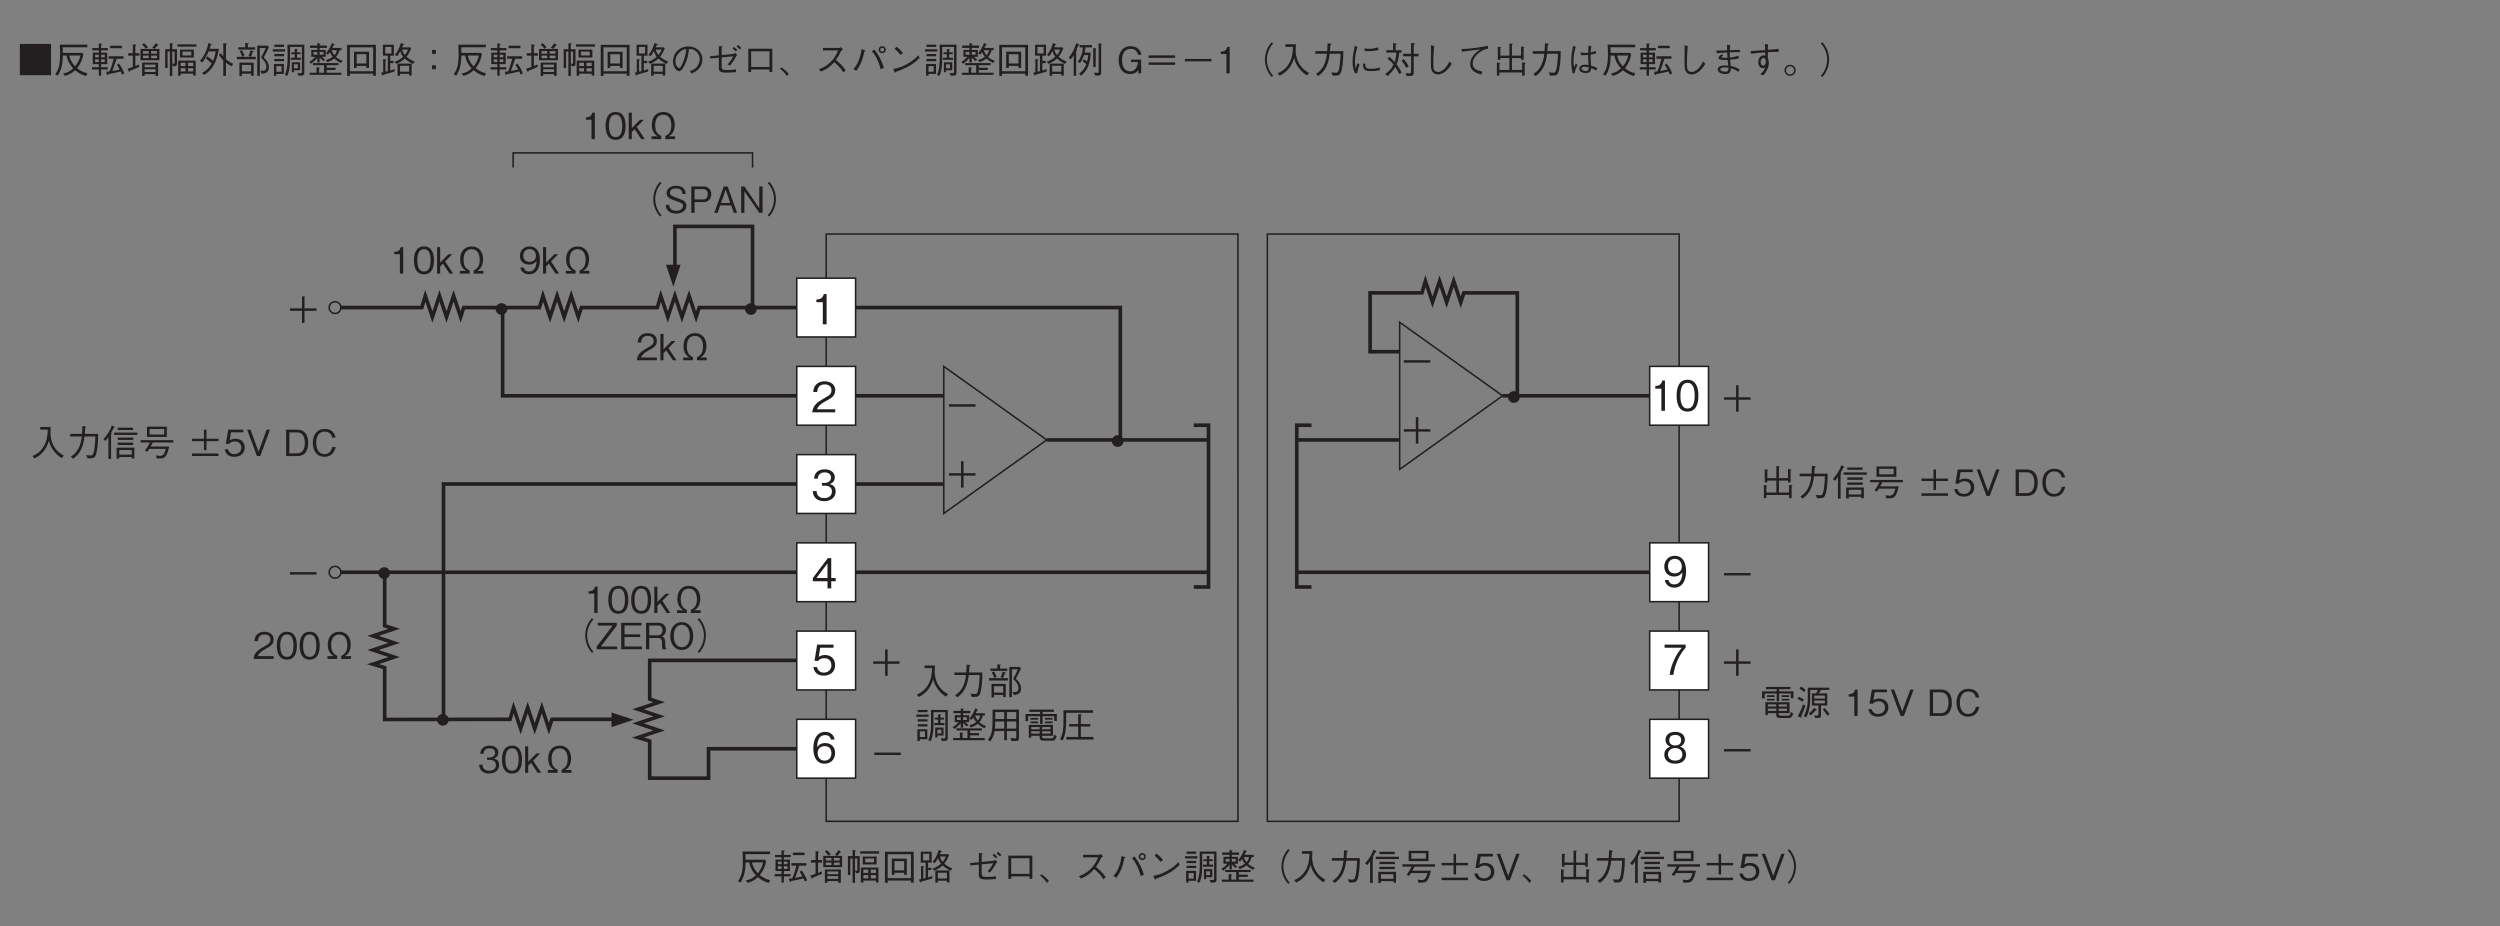 <?xml version="1.0" encoding="UTF-8"?>
<svg xmlns="http://www.w3.org/2000/svg" xmlns:xlink="http://www.w3.org/1999/xlink" width="481.89pt" height="178.58pt" viewBox="0 0 481.89 178.58" version="1.2">
<rect x="0" y="0" width="481.89" height="178.58" fill="#808080" stroke="none"/>
<defs>
<g>
<symbol overflow="visible" id="glyph0-0">
<path style="stroke:none;" d="M 0.703 0.844 L 6.281 0.844 L 6.281 -6.141 L 0.703 -6.141 Z M 3.5 -2.938 L 1.266 -5.797 L 5.719 -5.797 Z M 3.719 -2.656 L 5.938 -5.516 L 5.938 0.203 Z M 1.266 0.484 L 3.5 -2.375 L 5.719 0.484 Z M 1.047 -5.516 L 3.266 -2.656 L 1.047 0.203 Z M 1.047 -5.516 "/>
</symbol>
<symbol overflow="visible" id="glyph0-1">
<path style="stroke:none;" d="M 0.938 -2.312 L 3.25 -2.312 L 3.25 0 L 3.734 0 L 3.734 -2.312 L 6.047 -2.312 L 6.047 -2.781 L 3.734 -2.781 L 3.734 -5.094 L 3.25 -5.094 L 3.25 -2.781 L 0.938 -2.781 Z M 0.938 -2.312 "/>
</symbol>
<symbol overflow="visible" id="glyph0-2">
<path style="stroke:none;" d="M 0.938 -2.312 L 6.047 -2.312 L 6.047 -2.781 L 0.938 -2.781 Z M 0.938 -2.312 "/>
</symbol>
<symbol overflow="visible" id="glyph0-3">
<path style="stroke:none;" d="M 6.531 -0.016 C 5.547 -0.25 4.969 -0.656 4.547 -1 C 5.266 -1.891 5.594 -2.75 5.75 -3.688 L 5.516 -3.953 L 1.797 -3.953 C 1.797 -4.281 1.797 -4.578 1.766 -5.031 L 6.516 -5.031 L 6.516 -5.531 L 1.188 -5.531 C 1.219 -5.203 1.266 -4.609 1.266 -3.719 C 1.266 -1.484 0.922 -0.656 0.312 0.188 L 0.812 0.438 C 1.516 -0.656 1.75 -1.719 1.797 -3.438 L 2.516 -3.438 C 2.734 -2.25 3.234 -1.531 3.781 -0.969 C 3.375 -0.594 2.797 -0.109 1.812 0.031 L 2.203 0.484 C 2.984 0.297 3.531 -0.031 4.156 -0.594 C 4.797 -0.078 5.375 0.266 6.266 0.531 Z M 5.188 -3.438 C 4.953 -2.547 4.641 -1.953 4.156 -1.359 C 3.75 -1.781 3.266 -2.375 3.031 -3.438 Z M 5.188 -3.438 "/>
</symbol>
<symbol overflow="visible" id="glyph0-4">
<path style="stroke:none;" d="M 1.734 -4.875 L 0.484 -4.875 L 0.484 -4.438 L 1.734 -4.438 L 1.734 -3.984 L 0.578 -3.984 L 0.578 -1.781 L 1.734 -1.781 L 1.734 -1.188 L 0.422 -1.188 L 0.422 -0.75 L 1.734 -0.75 L 1.734 0.453 L 2.188 0.453 L 2.188 -0.75 L 3.469 -0.75 L 3.469 -1.188 L 2.188 -1.188 L 2.188 -1.781 L 3.359 -1.781 L 3.359 -3.984 L 2.188 -3.984 L 2.188 -4.438 L 3.5 -4.438 L 3.5 -4.875 L 2.188 -4.875 L 2.188 -5.516 C 2.312 -5.547 2.375 -5.578 2.375 -5.641 C 2.375 -5.703 2.297 -5.719 2.234 -5.719 L 1.734 -5.766 Z M 1.031 -3.094 L 1.031 -3.594 L 1.734 -3.594 L 1.734 -3.094 Z M 2.891 -3.094 L 2.188 -3.094 L 2.188 -3.594 L 2.891 -3.594 Z M 1.031 -2.172 L 1.031 -2.703 L 1.734 -2.703 L 1.734 -2.172 Z M 2.891 -2.172 L 2.188 -2.172 L 2.188 -2.703 L 2.891 -2.703 Z M 6.188 -4.844 L 6.188 -5.328 L 3.922 -5.328 L 3.922 -4.844 Z M 6.656 0.016 C 6.438 -0.625 6.016 -1.438 5.594 -1.891 L 5.219 -1.625 C 5.422 -1.344 5.609 -1.031 5.766 -0.75 C 5.328 -0.625 4.641 -0.5 4.344 -0.453 C 4.578 -1.031 4.953 -2.078 5.172 -2.812 L 6.516 -2.812 L 6.516 -3.297 L 3.641 -3.297 L 3.641 -2.812 L 4.609 -2.812 C 4.328 -1.781 4.141 -1.078 3.797 -0.375 C 3.516 -0.328 3.422 -0.328 3.156 -0.328 L 3.328 0.266 C 3.344 0.281 3.359 0.344 3.422 0.344 C 3.438 0.344 3.516 0.328 3.594 0.156 C 4.453 0 5.609 -0.266 5.969 -0.359 C 6.062 -0.141 6.156 0.062 6.219 0.234 Z M 6.656 0.016 "/>
</symbol>
<symbol overflow="visible" id="glyph0-5">
<path style="stroke:none;" d="M 6.438 -2.531 L 6.438 -4.703 L 5.5 -4.703 C 5.688 -4.906 5.844 -5.078 6.047 -5.344 C 6.172 -5.344 6.219 -5.344 6.219 -5.406 C 6.219 -5.453 6.172 -5.484 6.156 -5.5 L 5.75 -5.828 C 5.5 -5.422 5.281 -5.188 5.078 -4.969 L 5.484 -4.703 L 2.797 -4.703 L 2.797 -2.531 Z M 5.969 -3.797 L 4.844 -3.797 L 4.844 -4.297 L 5.969 -4.297 Z M 5.969 -2.922 L 4.844 -2.922 L 4.844 -3.422 L 5.969 -3.422 Z M 4.375 -3.797 L 3.281 -3.797 L 3.281 -4.297 L 4.375 -4.297 Z M 4.375 -2.922 L 3.281 -2.922 L 3.281 -3.422 L 4.375 -3.422 Z M 6.188 0.484 L 6.188 -2.078 L 3.109 -2.078 L 3.109 0.5 L 3.594 0.5 L 3.594 0.156 L 5.688 0.156 L 5.688 0.484 Z M 5.688 -1.172 L 3.594 -1.172 L 3.594 -1.688 L 5.688 -1.688 Z M 5.688 -0.266 L 3.594 -0.266 L 3.594 -0.797 L 5.688 -0.797 Z M 4.234 -5.031 C 4.125 -5.188 3.938 -5.406 3.469 -5.828 L 3.109 -5.531 C 3.422 -5.25 3.625 -5.031 3.828 -4.734 Z M 2.578 -3.406 L 2.578 -3.891 L 1.797 -3.891 L 1.797 -5.266 C 1.906 -5.312 1.984 -5.359 1.984 -5.422 C 1.984 -5.453 1.969 -5.516 1.828 -5.531 L 1.312 -5.594 L 1.312 -3.891 L 0.422 -3.891 L 0.422 -3.406 L 1.312 -3.406 L 1.312 -1.234 C 1.031 -1.125 0.734 -1.016 0.312 -0.906 L 0.547 -0.375 C 0.562 -0.328 0.594 -0.297 0.641 -0.297 C 0.703 -0.297 0.719 -0.344 0.766 -0.484 C 1.016 -0.594 2.25 -1.109 2.531 -1.234 L 2.531 -1.703 C 2.406 -1.641 2.047 -1.516 1.797 -1.422 L 1.797 -3.406 Z M 2.578 -3.406 "/>
</symbol>
<symbol overflow="visible" id="glyph0-6">
<path style="stroke:none;" d="M 6.453 0.438 L 6.453 -2.453 L 3.062 -2.453 L 3.062 0.453 L 3.547 0.453 L 3.547 0.062 L 5.969 0.062 L 5.969 0.438 Z M 3.547 -1.406 L 3.547 -2.047 L 4.484 -2.047 L 4.484 -1.406 Z M 5.969 -1.406 L 4.969 -1.406 L 4.969 -2.047 L 5.969 -2.047 Z M 3.547 -0.359 L 3.547 -1 L 4.484 -1 L 4.484 -0.359 Z M 5.969 -0.359 L 4.969 -0.359 L 4.969 -1 L 5.969 -1 Z M 2.844 -4.656 L 1.938 -4.656 L 1.938 -5.578 C 2.016 -5.625 2.094 -5.656 2.094 -5.719 C 2.094 -5.766 2 -5.781 1.938 -5.781 L 1.469 -5.812 L 1.469 -4.656 L 0.562 -4.656 L 0.562 -1.016 L 1.031 -1.016 L 1.031 -4.203 L 1.469 -4.203 L 1.469 0.5 L 1.938 0.5 L 1.938 -1.844 L 2.141 -1.359 C 2.766 -1.359 2.844 -1.469 2.844 -1.984 Z M 2.375 -4.203 L 2.375 -2.031 C 2.375 -1.938 2.375 -1.844 2.25 -1.844 C 2.141 -1.844 2 -1.875 1.938 -1.891 L 1.938 -4.203 Z M 6.094 -3.047 L 6.094 -4.578 L 3.422 -4.578 L 3.422 -3.047 Z M 5.594 -3.453 L 3.906 -3.453 L 3.906 -4.188 L 5.594 -4.188 Z M 6.578 -5.141 L 6.578 -5.594 L 2.938 -5.594 L 2.938 -5.141 Z M 6.578 -5.141 "/>
</symbol>
<symbol overflow="visible" id="glyph0-7">
<path style="stroke:none;" d="M 6.266 0.469 L 6.266 -5.5 L 0.719 -5.5 L 0.719 0.5 L 1.25 0.5 L 1.25 0.062 L 5.734 0.062 L 5.734 0.469 Z M 5.734 -0.406 L 1.25 -0.406 L 1.25 -5.016 L 5.734 -5.016 Z M 4.938 -1.047 L 4.938 -4.172 L 2.047 -4.172 L 2.047 -1.047 L 2.562 -1.047 L 2.562 -1.438 L 4.422 -1.438 L 4.422 -1.047 Z M 4.422 -1.906 L 2.562 -1.906 L 2.562 -3.688 L 4.422 -3.688 Z M 4.422 -1.906 "/>
</symbol>
<symbol overflow="visible" id="glyph0-8">
<path style="stroke:none;" d="M 6.75 -2.25 C 5.938 -2.609 5.594 -2.828 5.172 -3.203 C 5.562 -3.688 5.734 -3.984 6.094 -4.844 L 5.906 -5.016 L 4.328 -5.016 C 4.359 -5.078 4.5 -5.406 4.531 -5.469 C 4.609 -5.484 4.719 -5.5 4.719 -5.578 C 4.719 -5.609 4.672 -5.641 4.609 -5.656 L 4.094 -5.844 C 3.688 -4.484 3.297 -4 2.922 -3.547 L 3.359 -3.312 C 3.469 -3.438 3.672 -3.688 3.969 -4.281 C 4.094 -3.891 4.234 -3.578 4.531 -3.203 C 4.016 -2.688 3.297 -2.375 2.875 -2.219 L 3.234 -1.844 C 3.844 -2.109 4.281 -2.328 4.859 -2.859 C 5.203 -2.547 5.469 -2.312 6.406 -1.812 Z M 6.172 0.438 L 6.172 -1.875 L 3.453 -1.875 L 3.453 0.469 L 3.938 0.469 L 3.938 0.094 L 5.688 0.094 L 5.688 0.438 Z M 2.891 -0.844 C 2.641 -0.719 2.484 -0.672 2.047 -0.562 L 2.047 -1.969 L 2.688 -1.969 L 2.688 -2.406 L 2.047 -2.406 L 2.047 -3.406 L 2.75 -3.406 L 2.75 -5.516 L 0.641 -5.516 L 0.641 -3.406 L 1.578 -3.406 L 1.578 -0.438 C 1.531 -0.422 1.5 -0.406 1.125 -0.328 L 1.125 -2.5 C 1.188 -2.531 1.281 -2.578 1.281 -2.656 C 1.281 -2.703 1.234 -2.703 1.156 -2.703 L 0.688 -2.75 L 0.688 -0.219 C 0.625 -0.203 0.406 -0.156 0.312 -0.141 L 0.469 0.328 C 0.5 0.391 0.531 0.438 0.562 0.438 C 0.641 0.438 0.672 0.312 0.688 0.281 C 1.359 0.094 1.938 -0.062 2.859 -0.344 Z M 5.469 -4.578 C 5.312 -4.156 5.188 -3.938 4.859 -3.531 C 4.609 -3.859 4.469 -4.094 4.344 -4.578 Z M 5.688 -0.328 L 3.938 -0.328 L 3.938 -1.453 L 5.688 -1.453 Z M 2.281 -3.828 L 1.094 -3.828 L 1.094 -5.094 L 2.281 -5.094 Z M 2.281 -3.828 "/>
</symbol>
<symbol overflow="visible" id="glyph0-9">
<path style="stroke:none;" d=""/>
</symbol>
<symbol overflow="visible" id="glyph0-10">
<path style="stroke:none;" d="M 3.078 -3.531 L 3.078 -4.969 C 3.234 -5.078 3.25 -5.078 3.25 -5.109 C 3.25 -5.188 3.141 -5.203 3.109 -5.203 L 2.531 -5.25 L 2.531 -3.469 L 0.844 -3.312 L 0.891 -2.859 L 2.531 -3.016 L 2.531 -0.984 C 2.531 -0.531 2.719 -0.141 3.828 -0.141 C 4.312 -0.141 5.125 -0.172 5.844 -0.234 L 5.812 -0.781 C 5.094 -0.656 4.906 -0.641 4.094 -0.641 C 3.297 -0.641 3.078 -0.719 3.078 -1.297 L 3.078 -3.078 L 5.297 -3.281 C 4.938 -2.5 4.422 -1.938 4.219 -1.75 L 4.656 -1.484 C 5.094 -1.953 5.406 -2.484 5.734 -3.031 C 5.938 -3.359 5.953 -3.406 6.078 -3.531 L 5.641 -3.953 C 5.609 -3.922 5.453 -3.75 5.359 -3.75 Z M 5.172 -4.781 C 5.359 -4.656 5.641 -4.406 5.812 -4.219 L 6.094 -4.516 C 5.906 -4.719 5.609 -4.969 5.438 -5.109 Z M 5.953 -5.156 C 6.156 -5.016 6.422 -4.797 6.594 -4.609 L 6.875 -4.891 C 6.75 -5.016 6.5 -5.281 6.219 -5.484 Z M 5.953 -5.156 "/>
</symbol>
<symbol overflow="visible" id="glyph0-11">
<path style="stroke:none;" d="M 5.312 -0.75 L 5.312 -0.266 L 5.859 -0.266 L 5.859 -4.75 L 1.234 -4.75 L 1.234 -0.266 L 1.781 -0.266 L 1.781 -0.75 Z M 5.312 -1.234 L 1.781 -1.234 L 1.781 -4.25 L 5.312 -4.25 Z M 5.312 -1.234 "/>
</symbol>
<symbol overflow="visible" id="glyph0-12">
<path style="stroke:none;" d="M 0.359 -0.891 C 0.953 -0.438 1.25 -0.125 1.688 0.516 L 2.047 0.109 C 1.75 -0.25 1.344 -0.688 0.641 -1.156 Z M 0.359 -0.891 "/>
</symbol>
<symbol overflow="visible" id="glyph0-13">
<path style="stroke:none;" d="M 5.094 -5.062 C 5.016 -5 4.875 -4.906 4.766 -4.906 L 1.656 -4.906 L 1.656 -4.422 L 4.562 -4.422 C 4.312 -3.812 4.016 -3.047 3.094 -2.156 C 2.172 -1.25 1.453 -1 0.859 -0.797 L 1.266 -0.328 C 2.219 -0.75 2.953 -1.172 3.828 -2.141 C 4.016 -2 4.281 -1.781 4.672 -1.375 C 5.172 -0.844 5.375 -0.516 5.562 -0.188 L 6.047 -0.578 C 5.469 -1.422 4.797 -2.047 4.156 -2.578 C 4.531 -3.094 4.719 -3.422 5.125 -4.281 C 5.203 -4.391 5.219 -4.406 5.531 -4.609 Z M 5.094 -5.062 "/>
</symbol>
<symbol overflow="visible" id="glyph0-14">
<path style="stroke:none;" d="M 6.094 -3.875 C 6.469 -3.875 6.781 -4.172 6.781 -4.562 C 6.781 -4.938 6.469 -5.25 6.094 -5.25 C 5.719 -5.25 5.406 -4.953 5.406 -4.562 C 5.406 -4.156 5.734 -3.875 6.094 -3.875 Z M 6.094 -4.188 C 5.906 -4.188 5.719 -4.344 5.719 -4.562 C 5.719 -4.766 5.875 -4.938 6.094 -4.938 C 6.312 -4.938 6.469 -4.781 6.469 -4.562 C 6.469 -4.344 6.297 -4.188 6.094 -4.188 Z M 1.094 -0.484 C 1.359 -0.844 1.828 -1.438 2.281 -2.766 C 2.484 -3.375 2.562 -3.828 2.641 -4.219 C 2.766 -4.25 2.859 -4.281 2.859 -4.359 C 2.859 -4.406 2.797 -4.438 2.703 -4.469 L 2.094 -4.672 C 2.031 -4.156 1.938 -3.5 1.609 -2.609 C 1.25 -1.641 0.875 -1.219 0.531 -0.812 Z M 4.109 -4.281 C 5.234 -2.938 5.609 -1.5 5.797 -0.797 L 6.406 -1.062 C 6.297 -1.453 6.156 -1.922 5.75 -2.766 C 5.297 -3.656 4.938 -4.141 4.609 -4.578 Z M 4.109 -4.281 "/>
</symbol>
<symbol overflow="visible" id="glyph0-15">
<path style="stroke:none;" d="M 3.109 -3.922 C 2.703 -4.438 2.109 -4.969 1.891 -5.141 L 1.484 -4.75 C 1.906 -4.375 2.297 -4 2.641 -3.562 Z M 6.078 -3.5 C 5.672 -3.062 5.188 -2.531 3.969 -1.844 C 2.688 -1.109 1.922 -0.984 1.234 -0.859 L 1.469 -0.281 C 1.516 -0.188 1.547 -0.109 1.609 -0.109 C 1.641 -0.109 1.719 -0.266 1.734 -0.281 C 4.672 -1.344 5.531 -2.203 6.312 -2.984 Z M 6.078 -3.5 "/>
</symbol>
<symbol overflow="visible" id="glyph0-16">
<path style="stroke:none;" d="M 6.438 -0.188 L 6.438 -5.531 L 3.188 -5.531 C 3.203 -4.812 3.219 -4.281 3.219 -3.359 C 3.219 -2.109 3.188 -0.828 2.688 0.312 L 3.156 0.484 C 3.438 -0.156 3.578 -0.859 3.641 -1.562 C 3.703 -2.188 3.688 -2.609 3.688 -5.094 L 5.969 -5.094 L 5.969 -0.359 C 5.969 -0.156 5.938 -0.031 5.703 -0.031 C 5.594 -0.031 5.328 -0.062 5.109 -0.094 L 5.328 0.453 C 6.234 0.453 6.438 0.453 6.438 -0.188 Z M 2.531 -5.094 L 2.531 -5.531 L 0.656 -5.531 L 0.656 -5.094 Z M 5.625 -0.594 L 5.625 -2.141 L 4.016 -2.141 L 4.016 -0.219 L 4.438 -0.219 L 4.438 -0.594 Z M 5.188 -0.984 L 4.438 -0.984 L 4.438 -1.734 L 5.188 -1.734 Z M 2.5 0.109 L 2.5 -1.812 L 0.578 -1.812 L 0.578 0.453 L 1.047 0.453 L 1.047 0.109 Z M 2.047 -0.312 L 1.047 -0.312 L 1.047 -1.391 L 2.047 -1.391 Z M 5.781 -2.609 L 5.781 -3.016 L 5.031 -3.016 L 5.031 -3.688 L 5.719 -3.688 L 5.719 -4.047 L 5.031 -4.047 L 5.031 -4.438 C 5.141 -4.547 5.141 -4.562 5.141 -4.594 C 5.141 -4.625 5.125 -4.656 5.031 -4.672 L 4.578 -4.688 L 4.578 -4.047 L 3.938 -4.047 L 3.938 -3.688 L 4.578 -3.688 L 4.578 -3.016 L 3.844 -3.016 L 3.844 -2.609 Z M 2.75 -4.203 L 2.75 -4.641 L 0.359 -4.641 L 0.359 -4.203 Z M 2.531 -3.297 L 2.531 -3.734 L 0.656 -3.734 L 0.656 -3.297 Z M 2.531 -2.344 L 2.531 -2.781 L 0.656 -2.781 L 0.656 -2.344 Z M 2.531 -2.344 "/>
</symbol>
<symbol overflow="visible" id="glyph0-17">
<path style="stroke:none;" d="M 0.75 -1.859 C 1.359 -2.297 1.859 -2.859 1.953 -2.969 L 1.953 -2.109 L 2.406 -2.109 L 2.406 -3.047 C 2.625 -2.812 2.812 -2.641 3.141 -2.359 L 3.438 -2.656 C 3.219 -2.828 3 -3.016 2.844 -3.188 L 3.578 -3.188 L 3.578 -4.516 L 2.406 -4.516 L 2.406 -4.906 L 3.797 -4.906 L 3.797 -5.359 L 2.406 -5.359 L 2.406 -5.594 C 2.5 -5.625 2.547 -5.656 2.547 -5.703 C 2.547 -5.75 2.516 -5.766 2.438 -5.781 L 1.953 -5.812 L 1.953 -5.359 L 0.547 -5.359 L 0.547 -4.906 L 1.953 -4.906 L 1.953 -4.516 L 0.797 -4.516 L 0.797 -3.188 L 1.562 -3.188 C 1.375 -2.969 0.953 -2.547 0.391 -2.188 Z M 1.953 -3.594 L 1.219 -3.594 L 1.219 -4.125 L 1.953 -4.125 Z M 3.141 -3.594 L 2.406 -3.594 L 2.406 -4.125 L 3.141 -4.125 Z M 1.797 -0.125 L 0.484 -0.125 L 0.484 0.297 L 6.594 0.297 L 6.594 -0.125 L 3.766 -0.125 L 3.766 -0.641 L 5.484 -0.641 L 5.484 -1.078 L 3.766 -1.078 L 3.766 -1.578 L 6.031 -1.578 L 6.031 -1.984 L 1.125 -1.984 L 1.125 -1.578 L 3.25 -1.578 L 3.25 -0.125 L 2.297 -0.125 L 2.297 -0.938 C 2.375 -0.984 2.438 -1 2.438 -1.062 C 2.438 -1.125 2.375 -1.125 2.328 -1.141 L 1.797 -1.188 Z M 4.844 -4.906 C 4.938 -5.078 5 -5.203 5.125 -5.469 C 5.172 -5.469 5.281 -5.5 5.281 -5.562 C 5.281 -5.594 5.234 -5.625 5.203 -5.641 L 4.766 -5.844 C 4.469 -5.094 4.203 -4.562 3.625 -3.875 L 4 -3.609 C 4.109 -3.734 4.219 -3.859 4.359 -4.094 C 4.547 -3.688 4.797 -3.359 4.938 -3.188 C 4.578 -2.922 4.094 -2.703 3.594 -2.562 L 3.938 -2.141 C 4.672 -2.453 4.969 -2.641 5.234 -2.859 C 5.609 -2.5 6.047 -2.234 6.5 -2 L 6.859 -2.406 C 6.484 -2.547 6 -2.75 5.547 -3.156 C 6.031 -3.688 6.156 -4.234 6.219 -4.469 L 6.609 -4.469 L 6.609 -4.906 Z M 5.719 -4.469 C 5.656 -4.078 5.531 -3.812 5.25 -3.5 C 4.906 -3.922 4.766 -4.281 4.703 -4.469 Z M 5.719 -4.469 "/>
</symbol>
<symbol overflow="visible" id="glyph0-18">
<path style="stroke:none;" d="M 6.297 -6 C 6.016 -5.703 5.844 -5.516 5.641 -5.125 C 5.203 -4.359 4.984 -3.5 4.984 -2.656 C 4.984 -1.812 5.203 -0.938 5.641 -0.188 C 5.844 0.203 6.016 0.391 6.297 0.703 L 6.578 0.453 C 6.312 0.156 6.156 -0.016 5.953 -0.391 C 5.578 -1.094 5.359 -1.906 5.359 -2.656 C 5.359 -3.406 5.578 -4.219 5.953 -4.906 C 6.156 -5.281 6.312 -5.469 6.578 -5.75 Z M 6.297 -6 "/>
</symbol>
<symbol overflow="visible" id="glyph0-19">
<path style="stroke:none;" d="M 6.5 -0.094 C 6 -0.359 5.078 -0.891 4.438 -2.172 C 4.109 -2.828 3.922 -3.688 3.922 -4.422 C 3.922 -4.531 3.953 -5.031 3.953 -5.156 C 3.953 -5.406 3.969 -5.484 3.969 -5.609 L 1.953 -5.609 L 1.953 -5.109 L 3.406 -5.109 C 3.359 -4.062 3.281 -2.984 2.641 -1.891 C 1.922 -0.656 0.922 -0.219 0.453 -0.016 L 0.844 0.453 C 2.562 -0.391 3.203 -1.625 3.625 -2.953 C 3.844 -2.203 4.016 -1.703 4.562 -1 C 5.172 -0.188 5.75 0.172 6.094 0.391 Z M 6.5 -0.094 "/>
</symbol>
<symbol overflow="visible" id="glyph0-20">
<path style="stroke:none;" d="M 1.297 0.516 C 2.766 -0.5 3.297 -1.984 3.5 -3.781 L 5.594 -3.781 C 5.578 -2.969 5.531 -2.172 5.406 -1.375 C 5.219 -0.281 5.094 -0.125 4.688 -0.125 C 4.406 -0.125 4.047 -0.172 3.812 -0.203 L 4.094 0.438 L 4.547 0.438 C 5.234 0.438 5.562 0.359 5.797 -0.578 C 6.109 -1.906 6.125 -3.422 6.125 -4.281 L 3.562 -4.281 C 3.594 -4.75 3.594 -4.797 3.625 -5.438 C 3.766 -5.531 3.828 -5.562 3.828 -5.625 C 3.828 -5.688 3.703 -5.703 3.672 -5.719 L 3.094 -5.797 C 3.062 -4.828 3.031 -4.5 3.016 -4.281 L 0.734 -4.281 L 0.734 -3.781 L 2.969 -3.781 C 2.703 -1.047 1.375 -0.219 0.859 0.109 Z M 1.297 0.516 "/>
</symbol>
<symbol overflow="visible" id="glyph0-21">
<path style="stroke:none;" d="M 3.219 0.5 L 3.219 0.172 L 5.625 0.172 L 5.625 0.453 L 6.125 0.453 L 6.125 -1.625 L 2.703 -1.625 L 2.703 0.5 Z M 5.625 -0.281 L 3.219 -0.281 L 3.219 -1.172 L 5.625 -1.172 Z M 0.578 -2.922 C 0.859 -3.25 1.031 -3.516 1.125 -3.656 L 1.125 0.531 L 1.641 0.531 L 1.641 -4.125 C 1.656 -4.156 1.766 -4.266 1.766 -4.344 C 1.766 -4.406 1.688 -4.422 1.625 -4.438 C 1.781 -4.719 1.922 -4.969 2.156 -5.422 C 2.281 -5.469 2.359 -5.5 2.359 -5.562 C 2.359 -5.609 2.281 -5.656 2.25 -5.672 L 1.781 -5.906 C 1.438 -4.953 1.016 -4.219 0.156 -3.25 Z M 5.875 -5.031 L 5.875 -5.484 L 2.922 -5.484 L 2.922 -5.031 Z M 5.906 -3.109 L 5.906 -3.562 L 2.922 -3.562 L 2.922 -3.109 Z M 5.906 -2.141 L 5.906 -2.594 L 2.922 -2.594 L 2.922 -2.141 Z M 6.688 -4.078 L 6.688 -4.531 L 2.219 -4.531 L 2.219 -4.078 Z M 6.688 -4.078 "/>
</symbol>
<symbol overflow="visible" id="glyph0-22">
<path style="stroke:none;" d="M 5.406 -3.688 L 5.406 -5.672 L 1.578 -5.672 L 1.578 -3.688 Z M 4.891 -4.156 L 2.094 -4.156 L 2.094 -5.219 L 4.891 -5.219 Z M 6.656 -2.625 L 6.656 -3.078 L 0.359 -3.078 L 0.359 -2.625 L 2.141 -2.625 C 1.844 -2.031 1.578 -1.578 1.172 -1.047 L 1.672 -0.844 C 1.719 -0.922 1.953 -1.297 2.016 -1.391 L 5.203 -1.391 C 4.969 -0.438 4.719 -0.047 4.094 -0.047 C 3.938 -0.047 3.688 -0.062 3.312 -0.125 L 3.438 0.469 C 4.156 0.484 4.641 0.469 4.953 0.25 C 5.484 -0.141 5.797 -1.484 5.859 -1.844 L 2.297 -1.844 C 2.438 -2.078 2.562 -2.312 2.703 -2.625 Z M 6.656 -2.625 "/>
</symbol>
<symbol overflow="visible" id="glyph0-23">
<path style="stroke:none;" d="M 0.938 -0.016 L 6.047 -0.016 L 6.047 -0.5 L 0.938 -0.5 Z M 0.938 -2.875 L 3.25 -2.875 L 3.25 -1.125 L 3.734 -1.125 L 3.734 -2.875 L 6.047 -2.875 L 6.047 -3.344 L 3.734 -3.344 L 3.734 -5.094 L 3.25 -5.094 L 3.25 -3.344 L 0.938 -3.344 Z M 0.938 -2.875 "/>
</symbol>
<symbol overflow="visible" id="glyph0-24">
<path style="stroke:none;" d="M 4.125 -1.641 C 4.125 -2.75 3.359 -3.344 2.312 -3.344 C 1.703 -3.344 1.406 -3.141 1.234 -3.016 L 1.484 -4.578 L 3.844 -4.578 L 3.844 -5.094 L 0.938 -5.094 L 0.484 -2.359 L 1.141 -2.359 C 1.422 -2.75 1.922 -2.828 2.234 -2.828 C 3.391 -2.828 3.469 -1.859 3.469 -1.625 C 3.469 -0.812 2.828 -0.375 2.109 -0.375 C 1.531 -0.375 1.031 -0.703 0.922 -1.312 L 0.266 -1.312 C 0.422 -0.438 1.016 0.141 2.109 0.141 C 3.203 0.141 4.125 -0.469 4.125 -1.641 Z M 4.125 -1.641 "/>
</symbol>
<symbol overflow="visible" id="glyph0-25">
<path style="stroke:none;" d="M 4.594 -5.094 L 3.953 -5.094 L 2.391 -0.859 L 0.844 -5.094 L 0.188 -5.094 L 2.078 0 L 2.719 0 Z M 4.594 -5.094 "/>
</symbol>
<symbol overflow="visible" id="glyph0-26">
<path style="stroke:none;" d="M 1.297 -0.172 L 5.672 -0.172 L 5.672 0.438 L 6.172 0.438 L 6.172 -1.797 C 6.219 -1.844 6.344 -1.922 6.344 -1.984 C 6.344 -2.031 6.281 -2.047 6.172 -2.062 L 5.672 -2.125 L 5.672 -0.656 L 3.719 -0.656 L 3.719 -2.953 L 5.469 -2.953 L 5.469 -2.609 L 5.969 -2.609 L 5.969 -4.875 C 6.047 -4.922 6.109 -4.969 6.109 -5.016 C 6.109 -5.078 6 -5.094 5.953 -5.094 L 5.469 -5.188 L 5.469 -3.422 L 3.719 -3.422 L 3.719 -5.469 C 3.812 -5.531 3.859 -5.562 3.859 -5.594 C 3.859 -5.672 3.766 -5.672 3.719 -5.688 L 3.219 -5.766 L 3.219 -3.422 L 1.484 -3.422 L 1.484 -4.828 C 1.531 -4.859 1.625 -4.906 1.625 -4.969 C 1.625 -5.031 1.516 -5.047 1.438 -5.062 L 0.984 -5.125 L 0.984 -2.609 L 1.484 -2.609 L 1.484 -2.953 L 3.219 -2.953 L 3.219 -0.656 L 1.297 -0.656 L 1.297 -1.859 C 1.344 -1.875 1.422 -1.906 1.422 -1.953 C 1.422 -2.031 1.297 -2.047 1.25 -2.047 L 0.812 -2.094 L 0.812 0.422 L 1.297 0.422 Z M 1.297 -0.172 "/>
</symbol>
<symbol overflow="visible" id="glyph0-27">
<path style="stroke:none;" d="M 0.688 0.703 C 0.969 0.391 1.141 0.203 1.344 -0.188 C 1.781 -0.938 2 -1.812 2 -2.656 C 2 -3.5 1.781 -4.359 1.344 -5.125 C 1.141 -5.516 0.969 -5.703 0.688 -6 L 0.406 -5.75 C 0.672 -5.469 0.828 -5.281 1.031 -4.906 C 1.406 -4.219 1.625 -3.406 1.625 -2.656 C 1.625 -1.906 1.406 -1.094 1.031 -0.391 C 0.828 -0.016 0.672 0.156 0.406 0.453 Z M 0.688 0.703 "/>
</symbol>
<symbol overflow="visible" id="glyph0-28">
<path style="stroke:none;" d="M 0.484 -5.672 L 0.484 0.359 L 6.5 0.359 L 6.5 -5.672 Z M 0.484 -5.672 "/>
</symbol>
<symbol overflow="visible" id="glyph0-29">
<path style="stroke:none;" d="M 6.672 -1.844 C 6.406 -1.969 5.922 -2.172 5.297 -2.75 L 5.297 -5.484 C 5.344 -5.516 5.5 -5.562 5.5 -5.641 C 5.5 -5.672 5.453 -5.734 5.391 -5.734 L 4.781 -5.812 L 4.781 -3.266 C 4.578 -3.516 4.469 -3.656 4.312 -3.906 L 3.953 -3.594 C 4.047 -3.422 4.281 -3.031 4.781 -2.516 L 4.781 0.484 L 5.297 0.484 L 5.297 -2.062 C 5.719 -1.734 6 -1.547 6.438 -1.359 Z M 3.938 -4.734 L 2.141 -4.734 C 2.219 -4.922 2.281 -5.109 2.375 -5.469 C 2.5 -5.469 2.562 -5.484 2.562 -5.547 C 2.562 -5.609 2.484 -5.641 2.438 -5.656 L 1.906 -5.844 C 1.75 -4.812 1.125 -3.25 0.266 -2.406 L 0.719 -2.094 C 1.375 -2.828 1.859 -4.016 1.953 -4.234 L 3.328 -4.234 C 3.281 -3.938 3.156 -3.234 2.797 -2.422 C 2.406 -2.781 2.125 -3 1.703 -3.281 L 1.438 -2.844 C 1.672 -2.672 2.062 -2.375 2.547 -1.906 C 1.906 -0.781 1.172 -0.344 0.656 -0.062 L 1.125 0.297 C 2.469 -0.594 3.469 -1.797 3.938 -4.734 Z M 3.938 -4.734 "/>
</symbol>
<symbol overflow="visible" id="glyph0-30">
<path style="stroke:none;" d="M 0.906 0.531 L 1.391 0.531 L 1.391 0.062 L 3.156 0.062 L 3.156 0.469 L 3.656 0.469 L 3.656 -2.078 L 0.906 -2.078 Z M 1.391 -0.391 L 1.391 -1.625 L 3.156 -1.625 L 3.156 -0.391 Z M 2.016 -5.031 L 0.688 -5.031 L 0.688 -4.578 L 3.938 -4.578 L 3.938 -5.031 L 2.547 -5.031 L 2.547 -5.594 C 2.594 -5.625 2.703 -5.672 2.703 -5.75 C 2.703 -5.797 2.609 -5.812 2.578 -5.812 L 2.016 -5.844 Z M 0.953 -4.281 C 1.188 -3.875 1.312 -3.578 1.438 -3.219 L 1.891 -3.422 C 1.75 -3.812 1.609 -4.125 1.391 -4.484 Z M 6.297 -5.344 L 4.344 -5.344 L 4.344 0.484 L 4.844 0.484 L 4.844 -4.891 L 5.984 -4.891 C 5.703 -4.234 5.438 -3.672 5.062 -3.047 C 5.406 -2.719 6.109 -2.047 6.109 -1.234 C 6.109 -1.062 6.062 -0.844 5.922 -0.688 C 5.797 -0.531 5.594 -0.5 5.328 -0.5 C 5.188 -0.5 5.078 -0.516 4.969 -0.531 L 5.188 0.078 C 5.75 0.047 6.594 -0.094 6.594 -1.156 C 6.594 -1.938 6.188 -2.547 5.594 -3.047 C 5.75 -3.359 6.062 -3.891 6.594 -5.062 Z M 3.109 -3.188 C 3.172 -3.312 3.297 -3.562 3.453 -4.078 C 3.531 -4.094 3.609 -4.125 3.609 -4.188 C 3.609 -4.234 3.531 -4.266 3.516 -4.281 L 3.062 -4.453 C 2.969 -4.094 2.859 -3.719 2.672 -3.406 L 3.078 -3.188 L 0.422 -3.188 L 0.422 -2.719 L 4.062 -2.719 L 4.062 -3.188 Z M 3.109 -3.188 "/>
</symbol>
<symbol overflow="visible" id="glyph0-31">
<path style="stroke:none;" d="M 3.859 -4.516 L 3.125 -4.516 L 3.125 -3.766 L 3.859 -3.766 Z M 3.859 -1.547 L 3.125 -1.547 L 3.125 -0.797 L 3.859 -0.797 Z M 3.859 -1.547 "/>
</symbol>
<symbol overflow="visible" id="glyph0-32">
<path style="stroke:none;" d="M 4.234 0.031 C 4.656 -0.125 6.344 -0.812 6.344 -2.703 C 6.344 -4.266 5.094 -5.188 3.625 -5.188 C 1.734 -5.188 0.672 -3.672 0.672 -2.328 C 0.672 -1.312 1.281 -0.422 1.875 -0.422 C 2.281 -0.422 2.656 -1.031 2.953 -1.641 C 3.422 -2.609 3.672 -3.656 3.766 -4.703 C 4.125 -4.703 4.469 -4.641 4.719 -4.516 C 5.047 -4.359 5.828 -3.781 5.828 -2.703 C 5.828 -2.016 5.469 -1.344 5 -0.969 C 4.609 -0.656 4.203 -0.531 3.938 -0.438 Z M 3.234 -4.688 C 3.188 -4.266 3.109 -3.328 2.625 -2.156 C 2.172 -1.031 2 -1.031 1.859 -1.031 C 1.578 -1.031 1.156 -1.594 1.156 -2.344 C 1.156 -2.953 1.406 -3.406 1.641 -3.719 C 2.172 -4.438 2.734 -4.609 3.234 -4.688 Z M 3.234 -4.688 "/>
</symbol>
<symbol overflow="visible" id="glyph0-33">
<path style="stroke:none;" d="M 0.516 -2.688 C 0.656 -2.859 0.797 -3.016 1.094 -3.5 L 1.094 0.469 L 1.578 0.469 L 1.578 -4.281 C 1.641 -4.328 1.734 -4.422 1.734 -4.469 C 1.734 -4.516 1.656 -4.578 1.641 -4.609 C 1.734 -4.812 1.781 -4.922 2.016 -5.453 C 2.094 -5.469 2.172 -5.469 2.172 -5.531 C 2.172 -5.594 2.094 -5.609 2.078 -5.625 L 1.578 -5.797 C 1.188 -4.484 0.688 -3.703 0.141 -3.047 Z M 4.859 -1.219 L 5.344 -1.219 L 5.344 -4.609 C 5.406 -4.672 5.453 -4.703 5.453 -4.75 C 5.453 -4.812 5.344 -4.828 5.328 -4.828 L 4.859 -4.859 Z M 3.203 -4 C 3.297 -4.406 3.328 -4.578 3.375 -5 L 4.641 -5 L 4.641 -5.453 L 2.219 -5.453 L 2.219 -5 L 2.875 -5 C 2.859 -4.75 2.812 -4.281 2.625 -3.656 C 2.375 -2.891 2.047 -2.438 1.875 -2.203 L 2.328 -2 C 2.766 -2.562 2.969 -3.219 3.078 -3.531 L 3.891 -3.531 C 3.844 -3.016 3.797 -2.703 3.688 -2.297 C 3.375 -2.547 3.234 -2.625 3.031 -2.703 L 2.828 -2.297 C 3.125 -2.125 3.297 -2.016 3.531 -1.781 C 3.141 -0.797 2.719 -0.375 2.125 0.094 L 2.516 0.453 C 2.844 0.172 3.344 -0.266 3.719 -1 C 4.219 -1.984 4.312 -2.906 4.391 -4 Z M 5.906 -0.281 C 5.906 -0.156 5.906 -0.078 5.703 -0.078 C 5.5 -0.078 5.219 -0.125 5 -0.156 L 5.234 0.422 L 5.797 0.422 C 6.344 0.422 6.391 0.219 6.391 -0.188 L 6.391 -5.531 C 6.453 -5.562 6.531 -5.609 6.531 -5.672 C 6.531 -5.719 6.453 -5.734 6.422 -5.734 L 5.906 -5.766 Z M 5.906 -0.281 "/>
</symbol>
<symbol overflow="visible" id="glyph0-34">
<path style="stroke:none;" d="M 4.844 -3.578 C 4.672 -4.562 3.969 -5.234 2.766 -5.234 C 0.938 -5.234 0.453 -3.703 0.453 -2.547 C 0.453 -1.031 1.234 0.141 2.641 0.141 C 3.578 0.141 3.953 -0.297 4.266 -0.625 L 4.266 0 L 4.797 0 L 4.797 -2.656 L 2.828 -2.656 L 2.828 -2.172 L 4.172 -2.172 C 4.141 -1.812 3.953 -0.391 2.656 -0.391 C 1.594 -0.391 1.109 -1.391 1.109 -2.531 C 1.109 -3.047 1.203 -4.719 2.766 -4.719 C 3.906 -4.719 4.109 -3.891 4.172 -3.578 Z M 4.844 -3.578 "/>
</symbol>
<symbol overflow="visible" id="glyph0-35">
<path style="stroke:none;" d="M 0.938 -2.984 L 6.047 -2.984 L 6.047 -3.469 L 0.938 -3.469 Z M 6.047 -2.109 L 0.938 -2.109 L 0.938 -1.641 L 6.047 -1.641 Z M 6.047 -2.109 "/>
</symbol>
<symbol overflow="visible" id="glyph0-36">
<path style="stroke:none;" d="M 2.594 0 L 2.594 -5.094 L 2.109 -5.094 C 1.906 -4.25 1.328 -4.219 0.875 -4.188 L 0.875 -3.734 L 1.953 -3.734 L 1.953 0 Z M 2.594 0 "/>
</symbol>
<symbol overflow="visible" id="glyph0-37">
<path style="stroke:none;" d="M 1.359 -5.297 C 1.344 -5.219 1.344 -5.188 1.281 -4.875 C 1.25 -4.734 1.25 -4.656 1.094 -4.016 C 1 -3.625 0.922 -2.812 0.922 -2.219 C 0.922 -1.281 1.094 -0.719 1.391 0 L 1.812 -0.062 C 2.016 -1.031 2.172 -1.438 2.281 -1.672 L 1.875 -1.969 C 1.656 -1.312 1.594 -1.156 1.516 -0.922 C 1.5 -1.062 1.484 -1.094 1.453 -1.312 C 1.422 -1.625 1.391 -1.922 1.391 -2.312 C 1.391 -2.766 1.438 -3.234 1.516 -3.688 C 1.641 -4.422 1.766 -4.75 1.891 -5.078 Z M 3.25 -4.312 C 3.359 -4.297 3.422 -4.281 3.609 -4.281 C 4.312 -4.281 4.828 -4.281 5.891 -4.469 L 5.875 -5.016 C 5.219 -4.797 4.547 -4.734 4.203 -4.734 C 3.672 -4.734 3.375 -4.766 3.203 -4.797 Z M 2.922 -1.844 C 2.938 -0.5 3.531 -0.438 4.422 -0.438 C 5.422 -0.438 5.812 -0.531 6.188 -0.609 L 6.188 -1.156 C 5.719 -1 5.266 -0.875 4.438 -0.875 C 3.938 -0.875 3.5 -0.922 3.391 -1.453 C 3.375 -1.516 3.359 -1.844 3.359 -1.906 Z M 2.922 -1.844 "/>
</symbol>
<symbol overflow="visible" id="glyph0-38">
<path style="stroke:none;" d="M 6.672 -3.281 L 6.672 -3.766 L 5.734 -3.766 L 5.734 -5.516 C 5.891 -5.594 5.984 -5.641 5.984 -5.703 C 5.984 -5.766 5.875 -5.781 5.797 -5.797 L 5.219 -5.859 L 5.219 -3.766 L 3.672 -3.766 L 3.672 -3.281 L 5.219 -3.281 L 5.219 -0.422 C 5.219 -0.141 5.219 0 4.859 0 C 4.688 0 4.453 -0.016 4.156 -0.062 L 4.359 0.516 C 4.812 0.531 5.188 0.5 5.344 0.469 C 5.734 0.391 5.734 0.062 5.734 -0.328 L 5.734 -3.281 Z M 4.75 -1.328 C 4.562 -1.734 4.328 -2.172 3.797 -2.766 L 3.375 -2.469 C 3.719 -2.062 3.953 -1.719 4.281 -1.062 Z M 3.406 -0.156 C 3.141 -0.656 2.859 -1.156 2.422 -1.75 C 2.703 -2.422 2.859 -3.078 2.938 -4 L 3.375 -4 L 3.375 -4.469 L 2.25 -4.469 L 2.25 -5.5 C 2.438 -5.578 2.453 -5.609 2.453 -5.656 C 2.453 -5.734 2.344 -5.734 2.281 -5.75 L 1.75 -5.844 L 1.75 -4.469 L 0.453 -4.469 L 0.453 -4 L 2.375 -4 C 2.344 -3.062 2.172 -2.516 2.047 -2.172 C 1.781 -2.5 1.516 -2.781 1.047 -3.188 L 0.672 -2.812 C 0.969 -2.609 1.328 -2.328 1.844 -1.688 C 1.516 -1.031 1.094 -0.469 0.219 0.125 L 0.688 0.516 C 1.281 -0.016 1.766 -0.531 2.172 -1.234 C 2.516 -0.719 2.734 -0.281 2.953 0.141 Z M 3.406 -0.156 "/>
</symbol>
<symbol overflow="visible" id="glyph0-39">
<path style="stroke:none;" d="M 2.047 -5.406 C 2.078 -5.078 2.078 -4.734 2.078 -4.422 C 2.078 -4.125 2.062 -2.703 2.062 -2.375 C 2.062 -1.219 2.078 -0.984 2.172 -0.672 C 2.312 -0.25 2.703 0.203 3.406 0.203 C 4.875 0.203 5.828 -1.438 6.078 -1.844 L 5.641 -2.297 C 4.797 -0.531 3.844 -0.266 3.406 -0.266 C 3.219 -0.266 2.812 -0.344 2.641 -0.766 C 2.594 -0.859 2.531 -1 2.531 -1.859 C 2.531 -2.031 2.531 -3.859 2.688 -5.266 Z M 2.047 -5.406 "/>
</symbol>
<symbol overflow="visible" id="glyph0-40">
<path style="stroke:none;" d="M 1.078 -4.156 C 2.234 -4.328 3.594 -4.516 4.609 -4.609 C 4.219 -4.375 3.953 -4.203 3.625 -3.875 C 3.141 -3.391 2.656 -2.672 2.656 -1.781 C 2.656 -0.312 4.125 0.062 4.812 0.219 L 5 -0.344 C 3.641 -0.609 3.141 -1.016 3.141 -1.906 C 3.141 -2.281 3.266 -3.094 4.25 -3.891 C 4.781 -4.328 5.406 -4.656 6.094 -4.766 L 6.062 -5.328 C 5.562 -5.203 5.172 -5.109 3.625 -4.906 C 2.047 -4.703 1.594 -4.703 0.969 -4.688 Z M 1.078 -4.156 "/>
</symbol>
<symbol overflow="visible" id="glyph0-41">
<path style="stroke:none;" d="M 6.188 -1.016 C 5.672 -1.281 5.344 -1.391 4.984 -1.516 C 4.922 -2.406 4.906 -3.109 4.906 -3.625 C 5.422 -3.688 5.688 -3.75 5.938 -3.797 L 5.906 -4.344 C 5.703 -4.25 5.469 -4.141 4.906 -4.031 C 4.922 -4.203 4.953 -4.75 5.062 -5.219 L 4.516 -5.359 C 4.484 -4.891 4.438 -4.297 4.422 -3.953 C 4.266 -3.953 4.141 -3.953 3.859 -3.953 C 3.406 -3.953 3.234 -3.984 2.984 -4.031 L 3.078 -3.5 C 3.359 -3.5 3.906 -3.5 4.422 -3.547 C 4.422 -3.094 4.438 -2.938 4.516 -1.594 C 4.281 -1.641 4.047 -1.672 3.812 -1.672 C 3.016 -1.672 2.719 -1.234 2.719 -0.875 C 2.719 -0.234 3.5 -0.062 3.984 -0.062 C 4.938 -0.062 5 -0.594 5.016 -1.016 C 5.266 -0.922 5.484 -0.844 6.016 -0.516 Z M 4.531 -1.156 C 4.547 -0.75 4.531 -0.453 4 -0.453 C 3.562 -0.453 3.156 -0.625 3.156 -0.922 C 3.156 -1.016 3.234 -1.281 3.75 -1.281 C 3.922 -1.281 4.203 -1.234 4.531 -1.156 Z M 1.844 -0.062 C 1.859 -0.266 1.875 -0.406 2.062 -0.875 C 2.203 -1.25 2.312 -1.453 2.375 -1.594 L 2.078 -1.938 C 2.031 -1.844 1.766 -1.297 1.719 -1.188 C 1.656 -1.531 1.609 -1.844 1.609 -2.469 C 1.609 -3.203 1.719 -3.953 2.047 -5.141 L 1.562 -5.312 C 1.312 -4.359 1.172 -3.391 1.172 -2.422 C 1.172 -1.812 1.234 -0.797 1.469 0.031 Z M 1.844 -0.062 "/>
</symbol>
<symbol overflow="visible" id="glyph0-42">
<path style="stroke:none;" d="M 5.5 -3.422 C 4.781 -3.172 4.438 -3.094 3.828 -3.031 C 3.812 -3.328 3.781 -3.922 3.781 -4.047 C 4.047 -4.062 4.531 -4.094 5 -4.094 C 5.391 -4.094 5.531 -4.078 5.734 -4.047 L 5.734 -4.531 C 4.938 -4.531 4.172 -4.484 3.797 -4.453 C 3.812 -4.781 3.828 -5.141 3.922 -5.391 L 3.297 -5.547 C 3.281 -5.406 3.266 -5.266 3.266 -4.938 C 3.266 -4.719 3.266 -4.578 3.281 -4.438 C 2.109 -4.375 1.547 -4.391 1.219 -4.406 L 1.266 -3.891 C 1.562 -3.906 2.969 -4.016 3.297 -4.031 C 3.328 -3.391 3.328 -3.312 3.359 -3 C 3.312 -3 3.078 -3 3.031 -3 C 2.438 -3 2.219 -3.031 2.219 -3.156 C 2.219 -3.203 2.234 -3.234 2.312 -3.281 C 2.469 -3.391 2.484 -3.391 2.547 -3.453 L 2.25 -3.688 C 1.938 -3.469 1.625 -3.234 1.625 -2.969 C 1.625 -2.625 2.312 -2.578 2.797 -2.578 C 3.109 -2.578 3.266 -2.594 3.375 -2.594 C 3.406 -2.438 3.5 -1.656 3.516 -1.484 C 3.156 -1.516 2.984 -1.531 2.844 -1.531 C 2.109 -1.531 1.469 -1.297 1.469 -0.75 C 1.469 -0.344 1.906 0.125 2.969 0.125 C 3.984 0.125 4 -0.516 4 -0.984 C 4.75 -0.75 5.109 -0.547 5.469 -0.266 L 5.688 -0.781 C 4.938 -1.188 4.516 -1.312 3.969 -1.438 C 3.922 -1.984 3.891 -2.406 3.875 -2.641 C 4.234 -2.672 4.969 -2.734 5.516 -2.875 Z M 3.547 -1.094 C 3.562 -0.625 3.516 -0.328 2.938 -0.328 C 2.594 -0.328 1.969 -0.406 1.969 -0.75 C 1.969 -1 2.359 -1.156 2.828 -1.156 C 3.031 -1.156 3.219 -1.141 3.547 -1.094 Z M 3.547 -1.094 "/>
</symbol>
<symbol overflow="visible" id="glyph0-43">
<path style="stroke:none;" d="M 3.578 -5.672 C 3.625 -5.406 3.625 -5.156 3.625 -4.484 C 2.844 -4.438 1.625 -4.344 0.859 -4.312 L 0.891 -3.797 C 1.734 -3.906 2.891 -3.984 3.641 -4.031 L 3.641 -3.422 C 3.562 -3.438 3.469 -3.469 3.328 -3.469 C 2.906 -3.469 2.312 -3.078 2.312 -2.172 C 2.312 -1.422 2.734 -1 3.172 -1 C 3.172 -1 3.438 -1 3.672 -1.141 C 3.375 -0.406 2.906 -0.016 2.688 0.172 L 3.234 0.391 C 3.453 0.188 3.578 0.062 3.75 -0.219 C 4.031 -0.641 4.344 -1.312 4.344 -1.953 C 4.344 -2.172 4.297 -2.641 4.156 -2.906 C 4.156 -3.078 4.141 -3.891 4.156 -4.078 C 4.594 -4.094 5.328 -4.141 6.281 -4.156 L 6.219 -4.734 C 5.641 -4.641 4.906 -4.594 4.156 -4.547 C 4.156 -5.047 4.172 -5.281 4.203 -5.562 Z M 3.328 -2.969 C 3.703 -2.969 3.766 -2.5 3.766 -2.266 C 3.766 -1.812 3.547 -1.484 3.266 -1.484 C 3.047 -1.484 2.766 -1.688 2.766 -2.172 C 2.766 -2.656 3.062 -2.969 3.328 -2.969 Z M 3.328 -2.969 "/>
</symbol>
<symbol overflow="visible" id="glyph0-44">
<path style="stroke:none;" d="M 1.453 -1.656 C 0.859 -1.656 0.375 -1.188 0.375 -0.594 C 0.375 0 0.859 0.484 1.453 0.484 C 2.047 0.484 2.531 0 2.531 -0.594 C 2.531 -1.188 2.047 -1.656 1.453 -1.656 Z M 1.453 -1.375 C 1.875 -1.375 2.234 -1.031 2.234 -0.594 C 2.234 -0.156 1.891 0.203 1.453 0.203 C 1.016 0.203 0.672 -0.156 0.672 -0.594 C 0.672 -1.031 1.031 -1.375 1.453 -1.375 Z M 1.453 -1.375 "/>
</symbol>
<symbol overflow="visible" id="glyph0-45">
<path style="stroke:none;" d="M 6.188 -0.062 L 6.188 -5.594 L 1.109 -5.594 C 1.109 -3.359 1.109 -2.719 1.047 -2.047 C 1 -1.438 0.891 -0.656 0.219 0.203 L 0.641 0.547 C 1.156 -0.109 1.344 -0.672 1.516 -1.453 L 3.359 -1.453 L 3.359 0.297 L 3.875 0.297 L 3.875 -1.453 L 5.672 -1.453 L 5.672 -0.312 C 5.672 -0.156 5.656 -0.047 5.438 -0.047 C 5.188 -0.047 4.719 -0.109 4.547 -0.141 L 4.75 0.453 L 5.609 0.453 C 6.078 0.453 6.188 0.312 6.188 -0.062 Z M 5.672 -3.781 L 3.875 -3.781 L 3.875 -5.125 L 5.672 -5.125 Z M 5.672 -1.938 L 3.875 -1.938 L 3.875 -3.312 L 5.672 -3.312 Z M 3.359 -3.781 L 1.625 -3.781 L 1.625 -5.125 L 3.359 -5.125 Z M 3.359 -1.938 L 1.547 -1.938 C 1.594 -2.312 1.625 -2.609 1.625 -3.312 L 3.359 -3.312 Z M 3.359 -1.938 "/>
</symbol>
<symbol overflow="visible" id="glyph0-46">
<path style="stroke:none;" d="M 5.766 -0.547 L 5.766 -2.656 L 1.109 -2.656 L 1.109 -0.172 L 1.578 -0.172 L 1.578 -0.547 L 3.203 -0.547 L 3.203 -0.375 C 3.203 0.016 3.203 0.391 4.016 0.391 L 5.594 0.391 C 5.859 0.391 6.234 0.391 6.469 -0.453 L 6.016 -0.797 C 5.891 -0.062 5.672 -0.062 5.438 -0.062 L 4.094 -0.062 C 3.75 -0.062 3.672 -0.141 3.672 -0.391 L 3.672 -0.547 Z M 1.578 -1.812 L 1.578 -2.234 L 3.203 -2.234 L 3.203 -1.812 Z M 5.281 -1.812 L 3.672 -1.812 L 3.672 -2.234 L 5.281 -2.234 Z M 1.578 -0.969 L 1.578 -1.422 L 3.203 -1.422 L 3.203 -0.969 Z M 3.672 -0.969 L 3.672 -1.422 L 5.281 -1.422 L 5.281 -0.969 Z M 3.281 -2.828 L 3.766 -2.828 L 3.766 -4.328 L 6 -4.328 L 6 -3.406 L 6.516 -3.406 L 6.516 -4.75 L 3.766 -4.75 L 3.766 -5.156 L 5.938 -5.156 L 5.938 -5.594 L 1.203 -5.594 L 1.203 -5.156 L 3.281 -5.156 L 3.281 -4.75 L 0.469 -4.75 L 0.469 -3.375 L 0.984 -3.375 L 0.984 -4.328 L 3.281 -4.328 Z M 2.891 -3.656 L 2.891 -4 L 1.422 -4 L 1.422 -3.656 Z M 2.891 -2.969 L 2.891 -3.312 L 1.422 -3.312 L 1.422 -2.969 Z M 5.688 -3.656 L 5.688 -4 L 4.234 -4 L 4.234 -3.656 Z M 5.688 -2.969 L 5.688 -3.312 L 4.234 -3.312 L 4.234 -2.969 Z M 5.688 -2.969 "/>
</symbol>
<symbol overflow="visible" id="glyph0-47">
<path style="stroke:none;" d="M 6.594 0.172 L 6.594 -0.328 L 4.156 -0.328 L 4.156 -2.328 L 5.984 -2.328 L 5.984 -2.812 L 4.156 -2.812 L 4.156 -4.469 C 4.219 -4.484 4.312 -4.547 4.312 -4.609 C 4.312 -4.672 4.219 -4.672 4.188 -4.688 L 3.641 -4.703 L 3.641 -2.812 L 1.891 -2.812 L 1.891 -2.328 L 3.641 -2.328 L 3.641 -0.328 L 1.359 -0.328 L 1.359 0.172 Z M 6.516 -4.984 L 6.516 -5.469 L 0.797 -5.469 C 0.812 -4.281 0.812 -4 0.812 -3.688 C 0.812 -2.047 0.766 -1.141 0.172 0.141 L 0.656 0.344 C 1.359 -1.078 1.344 -2.562 1.328 -4.984 Z M 6.516 -4.984 "/>
</symbol>
<symbol overflow="visible" id="glyph0-48">
<path style="stroke:none;" d="M 4.125 -2.625 C 4.125 -3.016 4.078 -3.891 3.672 -4.469 C 3.422 -4.844 2.938 -5.234 2.125 -5.234 C 0.984 -5.234 0.266 -4.438 0.266 -3.422 C 0.266 -2.312 1.094 -1.734 2.016 -1.734 C 2.953 -1.734 3.344 -2.266 3.469 -2.453 C 3.453 -1.938 3.375 -0.406 2.031 -0.406 C 1.203 -0.406 1.062 -0.969 1 -1.156 L 0.344 -1.156 C 0.531 -0.188 1.344 0.141 2.047 0.141 C 3.438 0.141 4.125 -1.031 4.125 -2.625 Z M 3.359 -3.422 C 3.359 -2.688 2.828 -2.266 2.094 -2.266 C 1.094 -2.266 0.922 -3.047 0.922 -3.484 C 0.922 -4.266 1.438 -4.719 2.141 -4.719 C 3.109 -4.719 3.359 -3.906 3.359 -3.422 Z M 3.359 -3.422 "/>
</symbol>
<symbol overflow="visible" id="glyph0-49">
<path style="stroke:none;" d="M 3.422 0 L 1.875 -2.344 L 3.234 -3.719 L 2.5 -3.719 L 0.922 -2.125 L 0.922 -5.094 L 0.328 -5.094 L 0.328 0 L 0.922 0 L 0.922 -1.375 L 1.453 -1.922 L 2.734 0 Z M 3.422 0 "/>
</symbol>
<symbol overflow="visible" id="glyph0-50">
<path style="stroke:none;" d="M 4.531 -0.531 C 4.812 -0.672 4.953 -0.781 5.172 -1.031 C 5.344 -1.25 5.703 -1.719 5.703 -2.766 C 5.703 -4.234 4.875 -5.234 3.5 -5.234 C 2.172 -5.234 1.281 -4.297 1.281 -2.734 C 1.281 -1.734 1.641 -1.25 1.828 -1.031 C 2.031 -0.781 2.172 -0.672 2.453 -0.531 L 1.219 -0.531 L 1.219 0 L 3.109 0 L 3.109 -0.578 C 2.406 -0.969 1.938 -1.375 1.938 -2.703 C 1.938 -3.188 2.047 -3.672 2.219 -3.984 C 2.562 -4.578 3.094 -4.703 3.5 -4.703 C 4.062 -4.703 4.406 -4.453 4.578 -4.234 C 5.016 -3.75 5.047 -2.969 5.047 -2.719 C 5.047 -1.406 4.609 -0.984 3.875 -0.578 L 3.875 0 L 5.766 0 L 5.766 -0.531 Z M 4.531 -0.531 "/>
</symbol>
<symbol overflow="visible" id="glyph0-51">
<path style="stroke:none;" d="M 4.125 -2.547 C 4.125 -3.828 3.766 -5.234 2.203 -5.234 C 0.641 -5.234 0.266 -3.828 0.266 -2.547 C 0.266 -1.266 0.641 0.141 2.203 0.141 C 3.766 0.141 4.125 -1.266 4.125 -2.547 Z M 3.469 -2.547 C 3.469 -1.359 3.188 -0.391 2.203 -0.391 C 1.219 -0.391 0.922 -1.359 0.922 -2.547 C 0.922 -3.688 1.203 -4.719 2.203 -4.719 C 3.188 -4.719 3.469 -3.734 3.469 -2.547 Z M 3.469 -2.547 "/>
</symbol>
<symbol overflow="visible" id="glyph0-52">
<path style="stroke:none;" d="M 4.172 0 L 4.172 -0.531 L 1.031 -0.531 L 4.094 -4.562 L 4.094 -5.094 L 0.438 -5.094 L 0.438 -4.562 L 3.297 -4.562 L 0.219 -0.531 L 0.219 0 Z M 4.172 0 "/>
</symbol>
<symbol overflow="visible" id="glyph0-53">
<path style="stroke:none;" d="M 4.547 0 L 4.547 -0.531 L 1.188 -0.531 L 1.188 -2.359 L 4.203 -2.359 L 4.203 -2.875 L 1.188 -2.875 L 1.188 -4.578 L 4.453 -4.578 L 4.453 -5.094 L 0.547 -5.094 L 0.547 0 Z M 4.547 0 "/>
</symbol>
<symbol overflow="visible" id="glyph0-54">
<path style="stroke:none;" d="M 4.484 0 L 4.484 -0.109 C 4.391 -0.172 4.344 -0.234 4.312 -0.391 C 4.281 -0.531 4.25 -0.766 4.25 -0.984 L 4.25 -1.359 C 4.25 -1.516 4.234 -1.844 4.078 -2.109 C 3.922 -2.375 3.766 -2.406 3.578 -2.469 C 3.719 -2.516 3.859 -2.578 4 -2.719 C 4.25 -2.953 4.391 -3.344 4.391 -3.719 C 4.391 -4.359 4 -5.094 2.969 -5.094 L 0.547 -5.094 L 0.547 0 L 1.172 0 L 1.172 -2.172 L 2.766 -2.172 C 3.234 -2.172 3.625 -2.016 3.625 -1.312 L 3.625 -0.875 C 3.625 -0.453 3.656 -0.266 3.734 0 Z M 3.734 -3.656 C 3.734 -3.109 3.375 -2.688 2.781 -2.688 L 1.172 -2.688 L 1.172 -4.578 L 2.844 -4.578 C 3.469 -4.578 3.734 -4.141 3.734 -3.656 Z M 3.734 -3.656 "/>
</symbol>
<symbol overflow="visible" id="glyph0-55">
<path style="stroke:none;" d="M 4.859 -2.547 C 4.859 -4.172 3.969 -5.234 2.656 -5.234 C 1.328 -5.234 0.438 -4.172 0.438 -2.547 C 0.438 -0.922 1.344 0.141 2.656 0.141 C 3.953 0.141 4.859 -0.922 4.859 -2.547 Z M 4.203 -2.547 C 4.203 -1.297 3.641 -0.391 2.656 -0.391 C 1.672 -0.391 1.109 -1.281 1.109 -2.547 C 1.109 -3.828 1.672 -4.719 2.656 -4.719 C 3.625 -4.719 4.203 -3.812 4.203 -2.547 Z M 4.203 -2.547 "/>
</symbol>
<symbol overflow="visible" id="glyph0-56">
<path style="stroke:none;" d="M 4.047 0 L 4.047 -0.531 L 0.984 -0.531 C 1.125 -0.844 1.297 -1.281 2.578 -1.969 C 3.516 -2.469 4.047 -2.844 4.047 -3.75 C 4.047 -4.906 3 -5.234 2.266 -5.234 C 2.016 -5.234 1.281 -5.203 0.797 -4.656 C 0.391 -4.219 0.375 -3.719 0.344 -3.422 L 1.016 -3.422 C 1.031 -3.703 1.078 -4.719 2.281 -4.719 C 2.766 -4.719 3.422 -4.516 3.422 -3.719 C 3.422 -3.078 3.078 -2.891 2.312 -2.453 C 1.031 -1.719 0.281 -1.219 0.188 0 Z M 4.047 0 "/>
</symbol>
<symbol overflow="visible" id="glyph0-57">
<path style="stroke:none;" d="M 4.391 -1.375 C 4.391 -2.156 3.844 -2.422 2.719 -2.828 C 1.453 -3.312 1.219 -3.391 1.219 -3.891 C 1.219 -4.391 1.625 -4.719 2.406 -4.719 C 3.531 -4.719 3.578 -4 3.609 -3.656 L 4.266 -3.656 C 4.25 -3.844 4.219 -4.188 3.984 -4.531 C 3.578 -5.172 2.766 -5.234 2.438 -5.234 C 1.391 -5.234 0.562 -4.703 0.562 -3.828 C 0.562 -2.922 1.328 -2.656 2.328 -2.312 C 3.5 -1.922 3.719 -1.781 3.719 -1.344 C 3.719 -0.891 3.281 -0.391 2.469 -0.391 C 2.266 -0.391 1.797 -0.438 1.453 -0.688 C 1.109 -0.953 1.078 -1.359 1.062 -1.562 L 0.406 -1.562 C 0.422 -1.312 0.438 -0.969 0.688 -0.609 C 1.172 0.047 1.969 0.141 2.391 0.141 C 3.484 0.141 4.391 -0.422 4.391 -1.375 Z M 4.391 -1.375 "/>
</symbol>
<symbol overflow="visible" id="glyph0-58">
<path style="stroke:none;" d="M 4.391 -3.578 C 4.391 -4.547 3.75 -5.094 2.906 -5.094 L 0.547 -5.094 L 0.547 0 L 1.172 0 L 1.172 -2.078 L 2.906 -2.078 C 3.844 -2.078 4.391 -2.719 4.391 -3.578 Z M 3.719 -3.594 C 3.719 -3.078 3.484 -2.594 2.844 -2.594 L 1.172 -2.594 L 1.172 -4.578 L 2.844 -4.578 C 3.422 -4.578 3.719 -4.188 3.719 -3.594 Z M 3.719 -3.594 "/>
</symbol>
<symbol overflow="visible" id="glyph0-59">
<path style="stroke:none;" d="M 4.594 0 L 2.766 -5.094 L 2.016 -5.094 L 0.188 0 L 0.844 0 L 1.328 -1.438 L 3.453 -1.438 L 3.953 0 Z M 3.281 -1.922 L 1.5 -1.922 L 2.391 -4.484 Z M 3.281 -1.922 "/>
</symbol>
<symbol overflow="visible" id="glyph0-60">
<path style="stroke:none;" d="M 4.719 0 L 4.719 -5.094 L 4.078 -5.094 L 4.078 -0.922 L 1.219 -5.094 L 0.594 -5.094 L 0.594 0 L 1.219 0 L 1.219 -4.156 L 4.078 0 Z M 4.719 0 "/>
</symbol>
<symbol overflow="visible" id="glyph0-61">
<path style="stroke:none;" d="M 4.859 -2.531 C 4.859 -4.047 4.188 -5.094 2.781 -5.094 L 0.594 -5.094 L 0.594 0 L 2.781 0 C 3.172 0 3.75 -0.109 4.094 -0.422 C 4.547 -0.812 4.859 -1.578 4.859 -2.531 Z M 4.203 -2.547 C 4.203 -1.844 4.016 -1.25 3.734 -0.938 C 3.562 -0.734 3.188 -0.531 2.766 -0.531 L 1.219 -0.531 L 1.219 -4.562 L 2.766 -4.562 C 3.953 -4.562 4.203 -3.375 4.203 -2.547 Z M 4.203 -2.547 "/>
</symbol>
<symbol overflow="visible" id="glyph0-62">
<path style="stroke:none;" d="M 4.859 -1.75 L 4.188 -1.75 C 4.125 -1.484 3.875 -0.375 2.688 -0.375 C 1.484 -0.375 1.094 -1.562 1.094 -2.547 C 1.094 -3.031 1.188 -4.719 2.734 -4.719 C 3.281 -4.719 4 -4.5 4.156 -3.562 L 4.828 -3.562 C 4.781 -3.75 4.719 -4.078 4.484 -4.438 C 3.984 -5.172 3.094 -5.234 2.75 -5.234 C 1.172 -5.234 0.438 -4.016 0.438 -2.562 C 0.438 -1.047 1.203 0.141 2.672 0.141 C 3.969 0.141 4.609 -0.688 4.859 -1.75 Z M 4.859 -1.75 "/>
</symbol>
<symbol overflow="visible" id="glyph0-63">
<path style="stroke:none;" d="M 4.125 -1.5 C 4.125 -2.484 3.375 -2.672 3.094 -2.75 C 3.297 -2.828 3.969 -3.031 3.969 -3.906 C 3.969 -4.688 3.297 -5.234 2.281 -5.234 C 1.5 -5.234 0.578 -4.906 0.469 -3.672 L 1.109 -3.672 C 1.125 -3.859 1.156 -4.109 1.359 -4.359 C 1.578 -4.625 1.938 -4.719 2.266 -4.719 C 3.125 -4.719 3.344 -4.219 3.344 -3.828 C 3.344 -3.156 2.641 -2.938 2.25 -2.938 L 1.797 -2.938 L 1.797 -2.484 L 2.344 -2.484 C 2.891 -2.484 3.5 -2.234 3.5 -1.5 C 3.5 -0.875 3.062 -0.391 2.203 -0.391 C 0.984 -0.391 0.922 -1.312 0.906 -1.578 L 0.266 -1.578 C 0.281 -1.312 0.312 -0.938 0.594 -0.547 C 0.969 0 1.609 0.141 2.188 0.141 C 3.422 0.141 4.125 -0.594 4.125 -1.5 Z M 4.125 -1.5 "/>
</symbol>
<symbol overflow="visible" id="glyph0-64">
<path style="stroke:none;" d="M 6.438 -5.016 L 6.438 -5.453 L 2.297 -5.453 L 2.297 -3.156 C 2.297 -1.781 1.953 -0.766 1.516 0.031 L 2.016 0.266 C 2.25 -0.219 2.766 -1.312 2.766 -3.25 L 2.766 -5.016 L 4.25 -5.016 C 4.141 -4.766 4.031 -4.578 3.844 -4.344 L 3.094 -4.344 L 3.094 -2.016 L 4.344 -2.016 L 4.344 -0.266 C 4.344 -0.125 4.281 -0.062 4.125 -0.062 C 4.016 -0.062 3.938 -0.078 3.547 -0.141 L 3.734 0.391 C 3.844 0.391 4 0.406 4.188 0.406 C 4.656 0.406 4.844 0.312 4.844 -0.125 L 4.844 -2.016 L 6.047 -2.016 L 6.047 -4.344 L 4.391 -4.344 C 4.562 -4.547 4.688 -4.734 4.859 -5.016 Z M 5.594 -3.359 L 3.547 -3.359 L 3.547 -3.922 L 5.594 -3.922 Z M 5.594 -2.438 L 3.547 -2.438 L 3.547 -2.969 L 5.594 -2.969 Z M 1.891 -5.016 C 1.609 -5.266 1.359 -5.469 0.984 -5.672 L 0.688 -5.25 C 1.031 -5.062 1.266 -4.891 1.578 -4.609 Z M 6.5 -0.375 C 6.234 -0.75 5.953 -1.109 5.484 -1.562 L 5.203 -1.234 C 5.531 -0.859 5.797 -0.5 6.078 -0.062 Z M 1.562 -3.156 C 1.25 -3.359 0.953 -3.516 0.531 -3.688 L 0.328 -3.281 C 0.688 -3.109 0.953 -2.969 1.281 -2.75 Z M 4.047 -1.188 C 4.047 -1.219 4 -1.25 3.953 -1.281 L 3.547 -1.562 C 3.188 -1.094 2.875 -0.781 2.484 -0.438 L 2.859 -0.094 C 3.266 -0.453 3.5 -0.719 3.828 -1.094 C 3.953 -1.109 4.047 -1.125 4.047 -1.188 Z M 1.844 -1.984 L 1.391 -2.25 C 1.172 -1.625 0.891 -0.922 0.375 0.062 L 0.875 0.297 C 0.922 0.312 0.969 0.328 1.016 0.328 C 1.047 0.328 1.094 0.328 1.094 0.25 C 1.094 0.203 1.062 0.125 1.031 0.062 C 1.422 -0.797 1.641 -1.344 1.844 -1.984 Z M 1.844 -1.984 "/>
</symbol>
<symbol overflow="visible" id="glyph1-0">
<path style="stroke:none;" d="M 0.797 0.953 L 7.188 0.953 L 7.188 -7.031 L 0.797 -7.031 Z M 4 -3.359 L 1.453 -6.625 L 6.531 -6.625 Z M 4.25 -3.031 L 6.781 -6.297 L 6.781 0.234 Z M 1.453 0.562 L 4 -2.703 L 6.531 0.562 Z M 1.203 -6.297 L 3.734 -3.031 L 1.203 0.234 Z M 1.203 -6.297 "/>
</symbol>
<symbol overflow="visible" id="glyph1-1">
<path style="stroke:none;" d="M 2.969 0 L 2.969 -5.828 L 2.422 -5.828 C 2.172 -4.859 1.531 -4.812 1 -4.781 L 1 -4.266 L 2.234 -4.266 L 2.234 0 Z M 2.969 0 "/>
</symbol>
<symbol overflow="visible" id="glyph1-2">
<path style="stroke:none;" d="M 4.625 0 L 4.625 -0.594 L 1.125 -0.594 C 1.281 -0.969 1.484 -1.469 2.953 -2.25 C 4.031 -2.812 4.625 -3.25 4.625 -4.281 C 4.625 -5.609 3.422 -5.984 2.594 -5.984 C 2.312 -5.984 1.469 -5.938 0.922 -5.328 C 0.453 -4.828 0.422 -4.25 0.406 -3.922 L 1.156 -3.922 C 1.172 -4.234 1.234 -5.391 2.609 -5.391 C 3.156 -5.391 3.906 -5.172 3.906 -4.25 C 3.906 -3.516 3.516 -3.297 2.641 -2.797 C 1.188 -1.969 0.328 -1.391 0.203 0 Z M 4.625 0 "/>
</symbol>
<symbol overflow="visible" id="glyph1-3">
<path style="stroke:none;" d="M 4.719 -1.375 L 4.719 -2 L 3.859 -2 L 3.859 -5.828 L 3.203 -5.828 L 0.312 -2 L 0.312 -1.375 L 3.141 -1.375 L 3.141 0 L 3.859 0 L 3.859 -1.375 Z M 3.141 -2 L 1 -2 L 3.141 -4.828 Z M 3.141 -2 "/>
</symbol>
<symbol overflow="visible" id="glyph1-4">
<path style="stroke:none;" d="M 4.719 -1.703 C 4.719 -2.844 3.859 -3.062 3.531 -3.141 C 3.781 -3.219 4.547 -3.469 4.547 -4.469 C 4.547 -5.359 3.766 -5.984 2.609 -5.984 C 1.703 -5.984 0.656 -5.609 0.547 -4.188 L 1.266 -4.188 C 1.281 -4.422 1.312 -4.703 1.562 -4.984 C 1.812 -5.297 2.219 -5.391 2.594 -5.391 C 3.562 -5.391 3.828 -4.828 3.828 -4.391 C 3.828 -3.609 3.031 -3.359 2.578 -3.359 L 2.062 -3.359 L 2.062 -2.828 L 2.672 -2.828 C 3.297 -2.828 4 -2.562 4 -1.719 C 4 -1 3.5 -0.438 2.516 -0.438 C 1.125 -0.438 1.047 -1.5 1.031 -1.797 L 0.297 -1.797 C 0.328 -1.5 0.344 -1.078 0.672 -0.625 C 1.109 -0.016 1.844 0.156 2.5 0.156 C 3.906 0.156 4.719 -0.672 4.719 -1.703 Z M 4.719 -1.703 "/>
</symbol>
<symbol overflow="visible" id="glyph2-0">
<path style="stroke:none;" d="M 0.766 0.953 L 6.828 0.953 L 6.828 -7.031 L 0.766 -7.031 Z M 3.797 -3.359 L 1.375 -6.625 L 6.203 -6.625 Z M 4.031 -3.031 L 6.438 -6.297 L 6.438 0.234 Z M 1.375 0.562 L 3.797 -2.703 L 6.203 0.562 Z M 1.141 -6.297 L 3.547 -3.031 L 1.141 0.234 Z M 1.141 -6.297 "/>
</symbol>
<symbol overflow="visible" id="glyph2-1">
<path style="stroke:none;" d="M 4.484 -1.875 C 4.484 -3.141 3.641 -3.828 2.516 -3.828 C 1.844 -3.828 1.531 -3.594 1.328 -3.453 L 1.609 -5.234 L 4.172 -5.234 L 4.172 -5.828 L 1.016 -5.828 L 0.516 -2.703 L 1.234 -2.703 C 1.547 -3.141 2.078 -3.219 2.422 -3.219 C 3.672 -3.219 3.766 -2.125 3.766 -1.859 C 3.766 -0.922 3.078 -0.438 2.297 -0.438 C 1.672 -0.438 1.125 -0.812 1.016 -1.5 L 0.281 -1.5 C 0.453 -0.5 1.094 0.156 2.297 0.156 C 3.469 0.156 4.484 -0.531 4.484 -1.875 Z M 4.484 -1.875 "/>
</symbol>
<symbol overflow="visible" id="glyph2-2">
<path style="stroke:none;" d="M 4.484 -1.922 C 4.484 -3.188 3.578 -3.828 2.578 -3.828 C 1.766 -3.828 1.281 -3.438 1.016 -3.031 C 1.031 -3.609 1.094 -5.359 2.562 -5.359 C 3.469 -5.359 3.625 -4.734 3.672 -4.5 L 4.391 -4.5 C 4.188 -5.641 3.281 -5.984 2.562 -5.984 C 1.188 -5.984 0.281 -4.859 0.281 -2.781 C 0.281 -1.766 0.578 0.156 2.469 0.156 C 3.703 0.156 4.484 -0.766 4.484 -1.922 Z M 3.766 -1.859 C 3.766 -0.969 3.234 -0.438 2.453 -0.438 C 1.422 -0.438 1.109 -1.328 1.109 -1.922 C 1.109 -2.812 1.781 -3.234 2.484 -3.234 C 2.859 -3.234 3.266 -3.125 3.5 -2.797 C 3.719 -2.5 3.766 -2.109 3.766 -1.859 Z M 3.766 -1.859 "/>
</symbol>
<symbol overflow="visible" id="glyph2-3">
<path style="stroke:none;" d="M 2.812 0 L 2.812 -5.828 L 2.297 -5.828 C 2.062 -4.859 1.453 -4.812 0.953 -4.781 L 0.953 -4.266 L 2.125 -4.266 L 2.125 0 Z M 2.812 0 "/>
</symbol>
<symbol overflow="visible" id="glyph2-4">
<path style="stroke:none;" d="M 4.484 -2.922 C 4.484 -4.375 4.078 -5.984 2.391 -5.984 C 0.688 -5.984 0.281 -4.391 0.281 -2.922 C 0.281 -1.438 0.688 0.156 2.391 0.156 C 4.078 0.156 4.484 -1.453 4.484 -2.922 Z M 3.766 -2.922 C 3.766 -1.562 3.453 -0.438 2.391 -0.438 C 1.328 -0.438 1.016 -1.547 1.016 -2.922 C 1.016 -4.219 1.297 -5.391 2.391 -5.391 C 3.453 -5.391 3.766 -4.266 3.766 -2.922 Z M 3.766 -2.922 "/>
</symbol>
<symbol overflow="visible" id="glyph2-5">
<path style="stroke:none;" d="M 4.484 -3 C 4.484 -3.438 4.422 -4.438 3.984 -5.109 C 3.703 -5.531 3.188 -5.984 2.297 -5.984 C 1.062 -5.984 0.281 -5.062 0.281 -3.906 C 0.281 -2.641 1.188 -1.984 2.188 -1.984 C 3.203 -1.984 3.625 -2.594 3.766 -2.797 C 3.75 -2.219 3.672 -0.469 2.203 -0.469 C 1.312 -0.469 1.156 -1.109 1.094 -1.312 L 0.375 -1.312 C 0.578 -0.219 1.469 0.156 2.219 0.156 C 3.734 0.156 4.484 -1.172 4.484 -3 Z M 3.656 -3.906 C 3.656 -3.062 3.062 -2.594 2.266 -2.594 C 1.188 -2.594 1 -3.484 1 -3.969 C 1 -4.875 1.547 -5.391 2.312 -5.391 C 3.375 -5.391 3.656 -4.469 3.656 -3.906 Z M 3.656 -3.906 "/>
</symbol>
<symbol overflow="visible" id="glyph2-6">
<path style="stroke:none;" d="M 4.406 -5.234 L 4.406 -5.828 L 0.359 -5.828 L 0.359 -5.234 L 3.672 -5.234 C 3.141 -4.578 2.688 -4.016 2.156 -2.812 C 1.766 -1.922 1.438 -0.984 1.328 0 L 2.047 0 C 2.328 -1.953 3.125 -3.797 4.406 -5.234 Z M 4.406 -5.234 "/>
</symbol>
<symbol overflow="visible" id="glyph2-7">
<path style="stroke:none;" d="M 4.484 -1.578 C 4.484 -2.703 3.594 -3.047 3.328 -3.141 C 3.938 -3.359 4.25 -3.875 4.25 -4.453 C 4.25 -5.281 3.625 -5.984 2.391 -5.984 C 1.188 -5.984 0.516 -5.312 0.516 -4.453 C 0.516 -3.859 0.844 -3.344 1.453 -3.141 C 1.188 -3.047 0.281 -2.703 0.281 -1.578 C 0.281 -0.594 1.031 0.156 2.391 0.156 C 3.719 0.156 4.484 -0.578 4.484 -1.578 Z M 3.531 -4.375 C 3.531 -3.547 2.891 -3.359 2.391 -3.359 C 1.859 -3.359 1.234 -3.562 1.234 -4.375 C 1.234 -5.188 1.844 -5.391 2.391 -5.391 C 2.922 -5.391 3.531 -5.188 3.531 -4.375 Z M 3.766 -1.625 C 3.766 -1.047 3.406 -0.438 2.391 -0.438 C 1.359 -0.438 1 -1.047 1 -1.625 C 1 -2.375 1.578 -2.859 2.391 -2.859 C 3.25 -2.859 3.766 -2.344 3.766 -1.625 Z M 3.766 -1.625 "/>
</symbol>
</g>
</defs>
<g id="surface1">
<g style="fill:rgb(13.73%,12.16%,12.549%);fill-opacity:1;">
  <use xlink:href="#glyph0-1" x="269.659" y="85.509"/>
</g>
<g style="fill:rgb(13.73%,12.16%,12.549%);fill-opacity:1;">
  <use xlink:href="#glyph0-2" x="269.659" y="72.215"/>
</g>
<path style="fill:none;stroke-width:7;stroke-linecap:butt;stroke-linejoin:miter;stroke:rgb(13.73%,12.16%,12.549%);stroke-opacity:1;stroke-miterlimit:4;" d="M 2522.924 650.167 L 2494.498 650.167 L 2494.498 961.992 L 2522.924 961.992 " transform="matrix(0.1,0,0,-0.1,0.51,178.161)"/>
<path style="fill:none;stroke-width:7;stroke-linecap:butt;stroke-linejoin:miter;stroke:rgb(13.73%,12.16%,12.549%);stroke-opacity:1;stroke-miterlimit:4;" d="M 2295.986 650.167 L 2324.412 650.167 L 2324.412 961.992 L 2295.986 961.992 " transform="matrix(0.1,0,0,-0.1,0.51,178.161)"/>
<path style="fill:none;stroke-width:7;stroke-linecap:butt;stroke-linejoin:miter;stroke:rgb(13.73%,12.16%,12.549%);stroke-opacity:1;stroke-miterlimit:4;" d="M 2154.403 933.644 L 2154.403 1188.774 L 1644.104 1188.774 " transform="matrix(0.1,0,0,-0.1,0.51,178.161)"/>
<g style="fill:rgb(13.73%,12.16%,12.549%);fill-opacity:1;">
  <use xlink:href="#glyph0-3" x="141.923" y="169.674"/>
  <use xlink:href="#glyph0-4" x="148.906" y="169.674"/>
  <use xlink:href="#glyph0-5" x="155.89" y="169.674"/>
  <use xlink:href="#glyph0-6" x="162.874" y="169.674"/>
  <use xlink:href="#glyph0-7" x="169.857" y="169.674"/>
  <use xlink:href="#glyph0-8" x="176.841" y="169.674"/>
  <use xlink:href="#glyph0-9" x="183.824" y="169.674"/>
  <use xlink:href="#glyph0-10" x="186.15" y="169.674"/>
  <use xlink:href="#glyph0-11" x="193.133" y="169.674"/>
  <use xlink:href="#glyph0-12" x="200.117" y="169.674"/>
  <use xlink:href="#glyph0-13" x="207.101" y="169.674"/>
  <use xlink:href="#glyph0-14" x="214.084" y="169.674"/>
  <use xlink:href="#glyph0-15" x="221.068" y="169.674"/>
  <use xlink:href="#glyph0-16" x="228.051" y="169.674"/>
  <use xlink:href="#glyph0-17" x="235.035" y="169.674"/>
  <use xlink:href="#glyph0-18" x="242.018" y="169.674"/>
  <use xlink:href="#glyph0-19" x="249.002" y="169.674"/>
  <use xlink:href="#glyph0-20" x="255.986" y="169.674"/>
  <use xlink:href="#glyph0-21" x="262.969" y="169.674"/>
  <use xlink:href="#glyph0-22" x="269.953" y="169.674"/>
  <use xlink:href="#glyph0-23" x="276.936" y="169.674"/>
  <use xlink:href="#glyph0-24" x="283.92" y="169.674"/>
  <use xlink:href="#glyph0-25" x="288.32" y="169.674"/>
  <use xlink:href="#glyph0-12" x="293.103" y="169.674"/>
  <use xlink:href="#glyph0-26" x="300.087" y="169.674"/>
  <use xlink:href="#glyph0-20" x="307.07" y="169.674"/>
  <use xlink:href="#glyph0-21" x="314.054" y="169.674"/>
  <use xlink:href="#glyph0-22" x="321.038" y="169.674"/>
  <use xlink:href="#glyph0-23" x="328.021" y="169.674"/>
  <use xlink:href="#glyph0-24" x="335.005" y="169.674"/>
  <use xlink:href="#glyph0-25" x="339.404" y="169.674"/>
  <use xlink:href="#glyph0-27" x="344.188" y="169.674"/>
</g>
<g style="fill:rgb(13.73%,12.16%,12.549%);fill-opacity:1;">
  <use xlink:href="#glyph0-28" x="3.338" y="14.14"/>
  <use xlink:href="#glyph0-3" x="10.321" y="14.14"/>
  <use xlink:href="#glyph0-4" x="17.305" y="14.14"/>
  <use xlink:href="#glyph0-5" x="24.289" y="14.14"/>
  <use xlink:href="#glyph0-6" x="31.272" y="14.14"/>
  <use xlink:href="#glyph0-29" x="38.256" y="14.14"/>
  <use xlink:href="#glyph0-30" x="45.239" y="14.14"/>
  <use xlink:href="#glyph0-16" x="52.223" y="14.14"/>
  <use xlink:href="#glyph0-17" x="59.206" y="14.14"/>
  <use xlink:href="#glyph0-7" x="66.19" y="14.14"/>
  <use xlink:href="#glyph0-8" x="73.174" y="14.14"/>
  <use xlink:href="#glyph0-31" x="80.157" y="14.14"/>
  <use xlink:href="#glyph0-3" x="87.141" y="14.14"/>
  <use xlink:href="#glyph0-4" x="94.124" y="14.14"/>
  <use xlink:href="#glyph0-5" x="101.108" y="14.14"/>
  <use xlink:href="#glyph0-6" x="108.091" y="14.14"/>
  <use xlink:href="#glyph0-7" x="115.075" y="14.14"/>
  <use xlink:href="#glyph0-8" x="122.059" y="14.14"/>
  <use xlink:href="#glyph0-32" x="129.042" y="14.14"/>
  <use xlink:href="#glyph0-10" x="136.026" y="14.14"/>
  <use xlink:href="#glyph0-11" x="143.009" y="14.14"/>
  <use xlink:href="#glyph0-12" x="149.993" y="14.14"/>
  <use xlink:href="#glyph0-13" x="156.976" y="14.14"/>
  <use xlink:href="#glyph0-14" x="163.96" y="14.14"/>
  <use xlink:href="#glyph0-15" x="170.944" y="14.14"/>
  <use xlink:href="#glyph0-16" x="177.927" y="14.14"/>
  <use xlink:href="#glyph0-17" x="184.911" y="14.14"/>
  <use xlink:href="#glyph0-7" x="191.894" y="14.14"/>
  <use xlink:href="#glyph0-8" x="198.878" y="14.14"/>
  <use xlink:href="#glyph0-33" x="205.862" y="14.14"/>
  <use xlink:href="#glyph0-9" x="212.845" y="14.14"/>
  <use xlink:href="#glyph0-34" x="215.171" y="14.14"/>
  <use xlink:href="#glyph0-35" x="220.471" y="14.14"/>
  <use xlink:href="#glyph0-2" x="227.455" y="14.14"/>
  <use xlink:href="#glyph0-36" x="234.438" y="14.14"/>
  <use xlink:href="#glyph0-18" x="238.838" y="14.14"/>
  <use xlink:href="#glyph0-19" x="245.822" y="14.14"/>
  <use xlink:href="#glyph0-20" x="252.805" y="14.14"/>
  <use xlink:href="#glyph0-37" x="259.789" y="14.14"/>
  <use xlink:href="#glyph0-38" x="266.772" y="14.14"/>
  <use xlink:href="#glyph0-39" x="273.756" y="14.14"/>
  <use xlink:href="#glyph0-40" x="280.739" y="14.14"/>
  <use xlink:href="#glyph0-26" x="287.723" y="14.14"/>
  <use xlink:href="#glyph0-20" x="294.707" y="14.14"/>
  <use xlink:href="#glyph0-41" x="301.69" y="14.14"/>
  <use xlink:href="#glyph0-3" x="308.674" y="14.14"/>
  <use xlink:href="#glyph0-4" x="315.657" y="14.14"/>
  <use xlink:href="#glyph0-39" x="322.641" y="14.14"/>
  <use xlink:href="#glyph0-42" x="329.624" y="14.14"/>
  <use xlink:href="#glyph0-43" x="336.608" y="14.14"/>
  <use xlink:href="#glyph0-44" x="343.592" y="14.14"/>
  <use xlink:href="#glyph0-27" x="350.575" y="14.14"/>
</g>
<path style=" stroke:none;fill-rule:nonzero;fill:rgb(13.73%,12.16%,12.549%);fill-opacity:1;" d="M 215.441 86.148 C 216.066 86.148 216.574 85.641 216.574 85.016 C 216.574 84.391 216.066 83.883 215.441 83.883 C 214.82 83.883 214.312 84.391 214.312 85.016 C 214.312 85.641 214.82 86.148 215.441 86.148 "/>
<path style=" stroke:none;fill-rule:nonzero;fill:rgb(13.73%,12.16%,12.549%);fill-opacity:1;" d="M 291.805 77.664 C 292.434 77.664 292.938 77.156 292.938 76.531 C 292.938 75.906 292.434 75.402 291.805 75.402 C 291.184 75.402 290.676 75.906 290.676 76.531 C 290.676 77.156 291.184 77.664 291.805 77.664 "/>
<path style="fill:none;stroke-width:7;stroke-linecap:butt;stroke-linejoin:miter;stroke:rgb(13.73%,12.16%,12.549%);stroke-opacity:1;stroke-miterlimit:4;" d="M 2919.636 1018.688 L 2919.636 1217.083 L 2816.543 1217.083 L 2810.631 1198.915 L 2797.005 1239.753 L 2783.379 1198.915 L 2769.753 1239.753 L 2756.167 1198.915 L 2742.502 1239.753 L 2735.728 1217.083 L 2635.846 1217.083 L 2635.846 1103.692 L 2692.541 1103.692 " transform="matrix(0.1,0,0,-0.1,0.51,178.161)"/>
<path style="fill:none;stroke-width:7;stroke-linecap:butt;stroke-linejoin:miter;stroke:rgb(13.73%,12.16%,12.549%);stroke-opacity:1;stroke-miterlimit:4;" d="M 2891.289 1018.688 L 3174.727 1018.688 " transform="matrix(0.1,0,0,-0.1,0.51,178.161)"/>
<path style="fill:none;stroke-width:7;stroke-linecap:butt;stroke-linejoin:miter;stroke:rgb(13.73%,12.16%,12.549%);stroke-opacity:1;stroke-miterlimit:4;" d="M 2494.498 933.644 L 2692.854 933.644 " transform="matrix(0.1,0,0,-0.1,0.51,178.161)"/>
<path style="fill:none;stroke-width:7;stroke-linecap:butt;stroke-linejoin:miter;stroke:rgb(13.73%,12.16%,12.549%);stroke-opacity:1;stroke-miterlimit:4;" d="M 2012.586 933.644 L 2324.373 933.644 " transform="matrix(0.1,0,0,-0.1,0.51,178.161)"/>
<path style="fill:none;stroke-width:7;stroke-linecap:butt;stroke-linejoin:miter;stroke:rgb(13.73%,12.16%,12.549%);stroke-opacity:1;stroke-miterlimit:4;" d="M 3174.884 678.514 L 2494.498 678.514 " transform="matrix(0.1,0,0,-0.1,0.51,178.161)"/>
<path style="fill:none;stroke-width:3;stroke-linecap:butt;stroke-linejoin:miter;stroke:rgb(13.73%,12.16%,12.549%);stroke-opacity:1;stroke-miterlimit:4;" d="M 2692.854 1160.387 L 2692.854 876.949 L 2891.289 1018.688 Z M 2692.854 1160.387 " transform="matrix(0.1,0,0,-0.1,0.51,178.161)"/>
<g style="fill:rgb(13.73%,12.16%,12.549%);fill-opacity:1;">
  <use xlink:href="#glyph0-1" x="181.993" y="93.993"/>
</g>
<g style="fill:rgb(13.73%,12.16%,12.549%);fill-opacity:1;">
  <use xlink:href="#glyph0-2" x="181.993" y="80.699"/>
</g>
<path style="fill:none;stroke-width:7;stroke-linecap:butt;stroke-linejoin:miter;stroke:rgb(13.73%,12.16%,12.549%);stroke-opacity:1;stroke-miterlimit:4;" d="M 1644.104 1018.688 L 1814.113 1018.688 " transform="matrix(0.1,0,0,-0.1,0.51,178.161)"/>
<path style="fill:none;stroke-width:7;stroke-linecap:butt;stroke-linejoin:miter;stroke:rgb(13.73%,12.16%,12.549%);stroke-opacity:1;stroke-miterlimit:4;" d="M 1644.104 848.601 L 1814.113 848.601 " transform="matrix(0.1,0,0,-0.1,0.51,178.161)"/>
<path style="fill:none;stroke-width:3;stroke-linecap:butt;stroke-linejoin:miter;stroke:rgb(13.73%,12.16%,12.549%);stroke-opacity:1;stroke-miterlimit:4;" d="M 1814.113 1075.344 L 1814.113 791.905 L 2012.547 933.644 Z M 1814.113 1075.344 " transform="matrix(0.1,0,0,-0.1,0.51,178.161)"/>
<g style="fill:rgb(13.73%,12.16%,12.549%);fill-opacity:1;">
  <use xlink:href="#glyph0-2" x="167.587" y="147.841"/>
</g>
<g style="fill:rgb(13.73%,12.16%,12.549%);fill-opacity:1;">
  <use xlink:href="#glyph0-1" x="167.363" y="130.264"/>
</g>
<g style="fill:rgb(13.73%,12.16%,12.549%);fill-opacity:1;">
  <use xlink:href="#glyph0-19" x="176.249" y="133.897"/>
  <use xlink:href="#glyph0-20" x="183.233" y="133.897"/>
  <use xlink:href="#glyph0-30" x="190.216" y="133.897"/>
</g>
<g style="fill:rgb(13.73%,12.16%,12.549%);fill-opacity:1;">
  <use xlink:href="#glyph0-16" x="176.249" y="142.377"/>
  <use xlink:href="#glyph0-17" x="183.233" y="142.377"/>
  <use xlink:href="#glyph0-45" x="190.216" y="142.377"/>
  <use xlink:href="#glyph0-46" x="197.2" y="142.377"/>
  <use xlink:href="#glyph0-47" x="204.183" y="142.377"/>
</g>
<g style="fill:rgb(13.73%,12.16%,12.549%);fill-opacity:1;">
  <use xlink:href="#glyph0-48" x="99.948" y="52.736"/>
  <use xlink:href="#glyph0-49" x="104.348" y="52.736"/>
</g>
<g style="fill:rgb(13.73%,12.16%,12.549%);fill-opacity:1;">
  <use xlink:href="#glyph0-50" x="107.839" y="52.736"/>
</g>
<g style="fill:rgb(13.73%,12.16%,12.549%);fill-opacity:1;">
  <use xlink:href="#glyph0-36" x="112.066" y="26.816"/>
  <use xlink:href="#glyph0-51" x="116.466" y="26.816"/>
  <use xlink:href="#glyph0-49" x="120.865" y="26.816"/>
</g>
<g style="fill:rgb(13.73%,12.16%,12.549%);fill-opacity:1;">
  <use xlink:href="#glyph0-50" x="124.356" y="26.816"/>
</g>
<g style="fill:rgb(13.73%,12.16%,12.549%);fill-opacity:1;">
  <use xlink:href="#glyph0-36" x="112.593" y="118.163"/>
  <use xlink:href="#glyph0-51" x="116.992" y="118.163"/>
  <use xlink:href="#glyph0-51" x="121.392" y="118.163"/>
  <use xlink:href="#glyph0-49" x="125.792" y="118.163"/>
  <use xlink:href="#glyph0-50" x="129.284" y="118.163"/>
</g>
<g style="fill:rgb(13.73%,12.16%,12.549%);fill-opacity:1;">
  <use xlink:href="#glyph0-18" x="107.813" y="125.147"/>
  <use xlink:href="#glyph0-52" x="114.797" y="125.147"/>
  <use xlink:href="#glyph0-53" x="119.196" y="125.147"/>
  <use xlink:href="#glyph0-54" x="123.98" y="125.147"/>
  <use xlink:href="#glyph0-55" x="128.764" y="125.147"/>
</g>
<g style="fill:rgb(13.73%,12.16%,12.549%);fill-opacity:1;">
  <use xlink:href="#glyph0-27" x="134.063" y="125.147"/>
</g>
<g style="fill:rgb(13.73%,12.16%,12.549%);fill-opacity:1;">
  <use xlink:href="#glyph0-56" x="122.57" y="69.447"/>
  <use xlink:href="#glyph0-49" x="126.97" y="69.447"/>
  <use xlink:href="#glyph0-50" x="130.462" y="69.447"/>
</g>
<g style="fill:rgb(13.73%,12.16%,12.549%);fill-opacity:1;">
  <use xlink:href="#glyph0-18" x="120.939" y="41.034"/>
  <use xlink:href="#glyph0-57" x="127.923" y="41.034"/>
  <use xlink:href="#glyph0-58" x="132.707" y="41.034"/>
  <use xlink:href="#glyph0-59" x="137.49" y="41.034"/>
  <use xlink:href="#glyph0-60" x="142.274" y="41.034"/>
</g>
<g style="fill:rgb(13.73%,12.16%,12.549%);fill-opacity:1;">
  <use xlink:href="#glyph0-27" x="147.573" y="41.034"/>
</g>
<path style="fill:none;stroke-width:7;stroke-linecap:butt;stroke-linejoin:miter;stroke:rgb(13.73%,12.16%,12.549%);stroke-opacity:1;stroke-miterlimit:4;" d="M 1530.713 1018.688 L 963.758 1018.688 L 963.758 1188.735 " transform="matrix(0.1,0,0,-0.1,0.51,178.161)"/>
<g style="fill:rgb(13.73%,12.16%,12.549%);fill-opacity:1;">
  <use xlink:href="#glyph0-19" x="5.804" y="87.913"/>
  <use xlink:href="#glyph0-20" x="12.788" y="87.913"/>
  <use xlink:href="#glyph0-21" x="19.771" y="87.913"/>
  <use xlink:href="#glyph0-22" x="26.755" y="87.913"/>
  <use xlink:href="#glyph0-9" x="33.739" y="87.913"/>
  <use xlink:href="#glyph0-23" x="36.064" y="87.913"/>
  <use xlink:href="#glyph0-24" x="43.048" y="87.913"/>
  <use xlink:href="#glyph0-25" x="47.447" y="87.913"/>
  <use xlink:href="#glyph0-9" x="52.231" y="87.913"/>
  <use xlink:href="#glyph0-61" x="54.557" y="87.913"/>
  <use xlink:href="#glyph0-62" x="59.857" y="87.913"/>
</g>
<path style=" stroke:none;fill-rule:nonzero;fill:rgb(13.73%,12.16%,12.549%);fill-opacity:1;" d="M 74.051 111.598 C 74.676 111.598 75.184 111.09 75.184 110.465 C 75.184 109.84 74.676 109.336 74.051 109.336 C 73.43 109.336 72.922 109.84 72.922 110.465 C 72.922 111.09 73.43 111.598 74.051 111.598 "/>
<path style=" stroke:none;fill-rule:nonzero;fill:rgb(13.73%,12.16%,12.549%);fill-opacity:1;" d="M 85.363 139.875 C 85.988 139.875 86.496 139.371 86.496 138.742 C 86.496 138.121 85.988 137.613 85.363 137.613 C 84.738 137.613 84.234 138.121 84.234 138.742 C 84.234 139.371 84.738 139.875 85.363 139.875 "/>
<path style=" stroke:none;fill-rule:nonzero;fill:rgb(13.73%,12.16%,12.549%);fill-opacity:1;" d="M 144.738 60.695 C 145.363 60.695 145.871 60.188 145.871 59.562 C 145.871 58.938 145.363 58.434 144.738 58.434 C 144.117 58.434 143.609 58.938 143.609 59.562 C 143.609 60.188 144.117 60.695 144.738 60.695 "/>
<path style=" stroke:none;fill-rule:nonzero;fill:rgb(13.73%,12.16%,12.549%);fill-opacity:1;" d="M 96.664 60.695 C 97.289 60.695 97.797 60.188 97.797 59.562 C 97.797 58.938 97.289 58.434 96.664 58.434 C 96.043 58.434 95.535 58.938 95.535 59.562 C 95.535 60.188 96.043 60.695 96.664 60.695 "/>
<path style="fill:none;stroke-width:7;stroke-linecap:butt;stroke-linejoin:miter;stroke:rgb(13.73%,12.16%,12.549%);stroke-opacity:1;stroke-miterlimit:4;" d="M 1530.713 508.741 L 1247.275 508.741 L 1247.275 433.995 L 1265.443 428.083 L 1224.605 414.457 L 1265.443 400.871 L 1224.605 387.245 L 1265.443 373.619 L 1224.605 359.954 L 1247.275 353.181 L 1247.275 281.646 L 1360.666 281.646 L 1360.666 338.341 L 1530.713 338.341 " transform="matrix(0.1,0,0,-0.1,0.51,178.161)"/>
<g style="fill:rgb(13.73%,12.16%,12.549%);fill-opacity:1;">
  <use xlink:href="#glyph0-36" x="75.126" y="52.736"/>
  <use xlink:href="#glyph0-51" x="79.525" y="52.736"/>
  <use xlink:href="#glyph0-49" x="83.925" y="52.736"/>
  <use xlink:href="#glyph0-50" x="87.417" y="52.736"/>
</g>
<path style="fill:none;stroke-width:7;stroke-linecap:butt;stroke-linejoin:miter;stroke:rgb(13.73%,12.16%,12.549%);stroke-opacity:1;stroke-miterlimit:4;" d="M 1530.713 1188.774 L 1342.616 1188.774 L 1336.704 1170.567 L 1323.078 1211.405 L 1309.452 1170.567 L 1295.826 1211.405 L 1282.201 1170.567 L 1268.575 1211.405 L 1261.801 1188.774 L 1115.52 1188.774 L 1109.608 1170.567 L 1095.982 1211.405 L 1082.357 1170.567 L 1068.731 1211.405 L 1055.144 1170.567 L 1041.48 1211.405 L 1034.706 1188.774 L 888.738 1188.774 L 882.826 1170.567 L 869.2 1211.405 L 855.575 1170.567 L 841.988 1211.405 L 828.362 1170.567 L 814.697 1211.405 L 807.924 1188.774 L 651.385 1188.774 " transform="matrix(0.1,0,0,-0.1,0.51,178.161)"/>
<g style="fill:rgb(13.73%,12.16%,12.549%);fill-opacity:1;">
  <use xlink:href="#glyph0-63" x="92.093" y="148.958"/>
  <use xlink:href="#glyph0-51" x="96.492" y="148.958"/>
  <use xlink:href="#glyph0-49" x="100.892" y="148.958"/>
  <use xlink:href="#glyph0-50" x="104.384" y="148.958"/>
</g>
<g style="fill:rgb(13.73%,12.16%,12.549%);fill-opacity:1;">
  <use xlink:href="#glyph0-56" x="48.699" y="127.009"/>
  <use xlink:href="#glyph0-51" x="53.099" y="127.009"/>
  <use xlink:href="#glyph0-51" x="57.498" y="127.009"/>
  <use xlink:href="#glyph0-50" x="61.898" y="127.009"/>
</g>
<path style="fill:none;stroke-width:7;stroke-linecap:butt;stroke-linejoin:miter;stroke:rgb(13.73%,12.16%,12.549%);stroke-opacity:1;stroke-miterlimit:4;" d="M 1204.753 395.115 L 1058.825 395.115 L 1052.913 376.908 L 1039.287 417.746 L 1025.661 376.908 L 1012.035 417.746 L 998.449 376.908 L 984.784 417.746 L 978.01 395.115 L 736.389 394.763 L 736.389 494.645 L 713.757 501.419 L 754.595 515.084 L 713.757 528.71 L 754.595 542.296 L 713.757 555.922 L 754.595 569.548 L 736.389 575.46 L 736.389 678.554 " transform="matrix(0.1,0,0,-0.1,0.51,178.161)"/>
<g style="fill:rgb(13.73%,12.16%,12.549%);fill-opacity:1;">
  <use xlink:href="#glyph0-1" x="54.962" y="62.223"/>
</g>
<path style="fill:none;stroke-width:3;stroke-linecap:butt;stroke-linejoin:miter;stroke:rgb(13.73%,12.16%,12.549%);stroke-opacity:1;stroke-miterlimit:4;" d="M 640.695 1177.38 C 646.96 1177.38 652.05 1182.47 652.05 1188.735 C 652.05 1195 646.96 1200.051 640.695 1200.051 C 634.431 1200.051 629.38 1195 629.38 1188.735 C 629.38 1182.47 634.431 1177.38 640.695 1177.38 Z M 640.695 1177.38 " transform="matrix(0.1,0,0,-0.1,0.51,178.161)"/>
<path style="fill:none;stroke-width:7;stroke-linecap:butt;stroke-linejoin:miter;stroke:rgb(13.73%,12.16%,12.549%);stroke-opacity:1;stroke-miterlimit:4;" d="M 1532.319 848.64 L 849.78 848.64 L 849.78 395.115 " transform="matrix(0.1,0,0,-0.1,0.51,178.161)"/>
<path style="fill:none;stroke-width:7;stroke-linecap:butt;stroke-linejoin:miter;stroke:rgb(13.73%,12.16%,12.549%);stroke-opacity:1;stroke-miterlimit:4;" d="M 652.05 678.514 L 2324.412 678.514 " transform="matrix(0.1,0,0,-0.1,0.51,178.161)"/>
<g style="fill:rgb(13.73%,12.16%,12.549%);fill-opacity:1;">
  <use xlink:href="#glyph0-2" x="54.962" y="113.062"/>
</g>
<path style="fill:none;stroke-width:3;stroke-linecap:butt;stroke-linejoin:miter;stroke:rgb(13.73%,12.16%,12.549%);stroke-opacity:1;stroke-miterlimit:4;" d="M 640.695 667.199 C 646.96 667.199 652.05 672.25 652.05 678.514 C 652.05 684.779 646.96 689.869 640.695 689.869 C 634.431 689.869 629.38 684.779 629.38 678.514 C 629.38 672.25 634.431 667.199 640.695 667.199 Z M 640.695 667.199 " transform="matrix(0.1,0,0,-0.1,0.51,178.161)"/>
<path style="fill:none;stroke-width:7;stroke-linecap:butt;stroke-linejoin:miter;stroke:rgb(13.73%,12.16%,12.549%);stroke-opacity:1;stroke-miterlimit:4;" d="M 1295.826 1260.153 L 1295.826 1345.196 L 1445.474 1345.196 L 1445.474 1188.343 " transform="matrix(0.1,0,0,-0.1,0.51,178.161)"/>
<path style="fill:none;stroke-width:3;stroke-linecap:butt;stroke-linejoin:miter;stroke:rgb(13.73%,12.16%,12.549%);stroke-opacity:1;stroke-miterlimit:4;" d="M 984.04 1458.587 L 984.04 1486.935 L 1445.474 1486.935 L 1445.474 1458.587 " transform="matrix(0.1,0,0,-0.1,0.51,178.161)"/>
<path style=" stroke:none;fill-rule:nonzero;fill:rgb(13.73%,12.16%,12.549%);fill-opacity:1;" d="M 129.789 55.27 L 128.375 51.027 L 131.203 51.027 L 129.789 55.27 "/>
<path style=" stroke:none;fill-rule:nonzero;fill:rgb(13.73%,12.16%,12.549%);fill-opacity:1;" d="M 122.117 138.746 L 117.875 137.332 L 117.875 140.156 L 122.117 138.746 "/>
<g style="fill:rgb(13.73%,12.16%,12.549%);fill-opacity:1;">
  <use xlink:href="#glyph0-1" x="331.389" y="79.359"/>
</g>
<g style="fill:rgb(13.73%,12.16%,12.549%);fill-opacity:1;">
  <use xlink:href="#glyph0-2" x="331.389" y="113.233"/>
</g>
<g style="fill:rgb(13.73%,12.16%,12.549%);fill-opacity:1;">
  <use xlink:href="#glyph0-26" x="339.18" y="95.588"/>
  <use xlink:href="#glyph0-20" x="346.164" y="95.588"/>
  <use xlink:href="#glyph0-21" x="353.147" y="95.588"/>
  <use xlink:href="#glyph0-22" x="360.131" y="95.588"/>
  <use xlink:href="#glyph0-9" x="367.114" y="95.588"/>
  <use xlink:href="#glyph0-23" x="369.44" y="95.588"/>
  <use xlink:href="#glyph0-24" x="376.423" y="95.588"/>
  <use xlink:href="#glyph0-25" x="380.823" y="95.588"/>
  <use xlink:href="#glyph0-9" x="385.607" y="95.588"/>
  <use xlink:href="#glyph0-61" x="387.932" y="95.588"/>
  <use xlink:href="#glyph0-62" x="393.233" y="95.588"/>
</g>
<path style="fill:none;stroke-width:3;stroke-linecap:butt;stroke-linejoin:miter;stroke:rgb(13.73%,12.16%,12.549%);stroke-opacity:1;stroke-miterlimit:4;" d="M 2381.107 1330.474 L 1587.409 1330.474 L 1587.409 198.443 L 2381.146 198.443 Z M 2381.107 1330.474 " transform="matrix(0.1,0,0,-0.1,0.51,178.161)"/>
<path style="fill:none;stroke-width:3;stroke-linecap:butt;stroke-linejoin:miter;stroke:rgb(13.73%,12.16%,12.549%);stroke-opacity:1;stroke-miterlimit:4;" d="M 2437.803 1330.474 L 3231.54 1330.474 L 3231.54 198.443 L 2437.803 198.443 Z M 2437.803 1330.474 " transform="matrix(0.1,0,0,-0.1,0.51,178.161)"/>
<path style="fill-rule:nonzero;fill:rgb(100%,100%,100%);fill-opacity:1;stroke-width:3;stroke-linecap:butt;stroke-linejoin:miter;stroke:rgb(13.73%,12.16%,12.549%);stroke-opacity:1;stroke-miterlimit:4;" d="M 1530.713 1132.079 L 1644.104 1132.079 L 1644.104 1245.431 L 1530.713 1245.431 Z M 1530.713 1132.079 " transform="matrix(0.1,0,0,-0.1,0.51,178.161)"/>
<g style="fill:rgb(13.73%,12.16%,12.549%);fill-opacity:1;">
  <use xlink:href="#glyph1-1" x="156.365" y="62.513"/>
</g>
<path style="fill-rule:nonzero;fill:rgb(100%,100%,100%);fill-opacity:1;stroke-width:3;stroke-linecap:butt;stroke-linejoin:miter;stroke:rgb(13.73%,12.16%,12.549%);stroke-opacity:1;stroke-miterlimit:4;" d="M 1530.713 961.992 L 1644.104 961.992 L 1644.104 1075.344 L 1530.713 1075.344 Z M 1530.713 961.992 " transform="matrix(0.1,0,0,-0.1,0.51,178.161)"/>
<g style="fill:rgb(13.73%,12.16%,12.549%);fill-opacity:1;">
  <use xlink:href="#glyph1-2" x="156.365" y="79.482"/>
</g>
<path style="fill-rule:nonzero;fill:rgb(100%,100%,100%);fill-opacity:1;stroke-width:3;stroke-linecap:butt;stroke-linejoin:miter;stroke:rgb(13.73%,12.16%,12.549%);stroke-opacity:1;stroke-miterlimit:4;" d="M 1530.713 621.819 L 1644.104 621.819 L 1644.104 735.21 L 1530.713 735.21 Z M 1530.713 621.819 " transform="matrix(0.1,0,0,-0.1,0.51,178.161)"/>
<g style="fill:rgb(13.73%,12.16%,12.549%);fill-opacity:1;">
  <use xlink:href="#glyph1-3" x="156.365" y="113.417"/>
</g>
<path style="fill-rule:nonzero;fill:rgb(100%,100%,100%);fill-opacity:1;stroke-width:3;stroke-linecap:butt;stroke-linejoin:miter;stroke:rgb(13.73%,12.16%,12.549%);stroke-opacity:1;stroke-miterlimit:4;" d="M 1530.713 791.905 L 1644.104 791.905 L 1644.104 905.297 L 1530.713 905.297 Z M 1530.713 791.905 " transform="matrix(0.1,0,0,-0.1,0.51,178.161)"/>
<g style="fill:rgb(13.73%,12.16%,12.549%);fill-opacity:1;">
  <use xlink:href="#glyph1-4" x="156.365" y="96.449"/>
</g>
<path style="fill-rule:nonzero;fill:rgb(100%,100%,100%);fill-opacity:1;stroke-width:3;stroke-linecap:butt;stroke-linejoin:miter;stroke:rgb(13.73%,12.16%,12.549%);stroke-opacity:1;stroke-miterlimit:4;" d="M 1530.713 451.732 L 1644.104 451.732 L 1644.104 565.123 L 1530.713 565.123 Z M 1530.713 451.732 " transform="matrix(0.1,0,0,-0.1,0.51,178.161)"/>
<g style="fill:rgb(13.73%,12.16%,12.549%);fill-opacity:1;">
  <use xlink:href="#glyph2-1" x="156.491" y="130.085"/>
</g>
<path style="fill-rule:nonzero;fill:rgb(100%,100%,100%);fill-opacity:1;stroke-width:3;stroke-linecap:butt;stroke-linejoin:miter;stroke:rgb(13.73%,12.16%,12.549%);stroke-opacity:1;stroke-miterlimit:4;" d="M 1530.713 281.685 L 1644.104 281.685 L 1644.104 395.076 L 1530.713 395.076 Z M 1530.713 281.685 " transform="matrix(0.1,0,0,-0.1,0.51,178.161)"/>
<g style="fill:rgb(13.73%,12.16%,12.549%);fill-opacity:1;">
  <use xlink:href="#glyph2-2" x="156.491" y="147.053"/>
</g>
<g style="fill:rgb(13.73%,12.16%,12.549%);fill-opacity:1;">
  <use xlink:href="#glyph0-1" x="331.389" y="130.261"/>
</g>
<g style="fill:rgb(13.73%,12.16%,12.549%);fill-opacity:1;">
  <use xlink:href="#glyph0-2" x="331.389" y="147.167"/>
</g>
<g style="fill:rgb(13.73%,12.16%,12.549%);fill-opacity:1;">
  <use xlink:href="#glyph0-46" x="339.18" y="138.005"/>
  <use xlink:href="#glyph0-64" x="346.164" y="138.005"/>
  <use xlink:href="#glyph0-9" x="353.147" y="138.005"/>
  <use xlink:href="#glyph0-36" x="355.473" y="138.005"/>
  <use xlink:href="#glyph0-24" x="359.872" y="138.005"/>
  <use xlink:href="#glyph0-25" x="364.272" y="138.005"/>
  <use xlink:href="#glyph0-9" x="369.056" y="138.005"/>
  <use xlink:href="#glyph0-61" x="371.381" y="138.005"/>
  <use xlink:href="#glyph0-62" x="376.682" y="138.005"/>
</g>
<path style="fill-rule:nonzero;fill:rgb(100%,100%,100%);fill-opacity:1;stroke-width:3;stroke-linecap:butt;stroke-linejoin:miter;stroke:rgb(13.73%,12.16%,12.549%);stroke-opacity:1;stroke-miterlimit:4;" d="M 3174.727 961.992 L 3288.118 961.992 L 3288.118 1075.383 L 3174.727 1075.383 Z M 3174.727 961.992 " transform="matrix(0.1,0,0,-0.1,0.51,178.161)"/>
<g style="fill:rgb(13.73%,12.16%,12.549%);fill-opacity:1;">
  <use xlink:href="#glyph2-3" x="318.117" y="79.182"/>
  <use xlink:href="#glyph2-4" x="322.894" y="79.182"/>
</g>
<path style="fill-rule:nonzero;fill:rgb(100%,100%,100%);fill-opacity:1;stroke-width:3;stroke-linecap:butt;stroke-linejoin:miter;stroke:rgb(13.73%,12.16%,12.549%);stroke-opacity:1;stroke-miterlimit:4;" d="M 3174.884 621.858 L 3288.275 621.858 L 3288.275 735.249 L 3174.884 735.249 Z M 3174.884 621.858 " transform="matrix(0.1,0,0,-0.1,0.51,178.161)"/>
<g style="fill:rgb(13.73%,12.16%,12.549%);fill-opacity:1;">
  <use xlink:href="#glyph2-5" x="320.52" y="113.116"/>
</g>
<path style="fill-rule:nonzero;fill:rgb(100%,100%,100%);fill-opacity:1;stroke-width:3;stroke-linecap:butt;stroke-linejoin:miter;stroke:rgb(13.73%,12.16%,12.549%);stroke-opacity:1;stroke-miterlimit:4;" d="M 3174.727 451.771 L 3288.118 451.771 L 3288.118 565.162 L 3174.727 565.162 Z M 3174.727 451.771 " transform="matrix(0.1,0,0,-0.1,0.51,178.161)"/>
<g style="fill:rgb(13.73%,12.16%,12.549%);fill-opacity:1;">
  <use xlink:href="#glyph2-6" x="320.506" y="130.083"/>
</g>
<path style="fill-rule:nonzero;fill:rgb(100%,100%,100%);fill-opacity:1;stroke-width:3;stroke-linecap:butt;stroke-linejoin:miter;stroke:rgb(13.73%,12.16%,12.549%);stroke-opacity:1;stroke-miterlimit:4;" d="M 3174.884 281.685 L 3288.275 281.685 L 3288.275 395.076 L 3174.884 395.076 Z M 3174.884 281.685 " transform="matrix(0.1,0,0,-0.1,0.51,178.161)"/>
<g style="fill:rgb(13.73%,12.16%,12.549%);fill-opacity:1;">
  <use xlink:href="#glyph2-7" x="320.52" y="147.05"/>
</g>
</g>
</svg>
